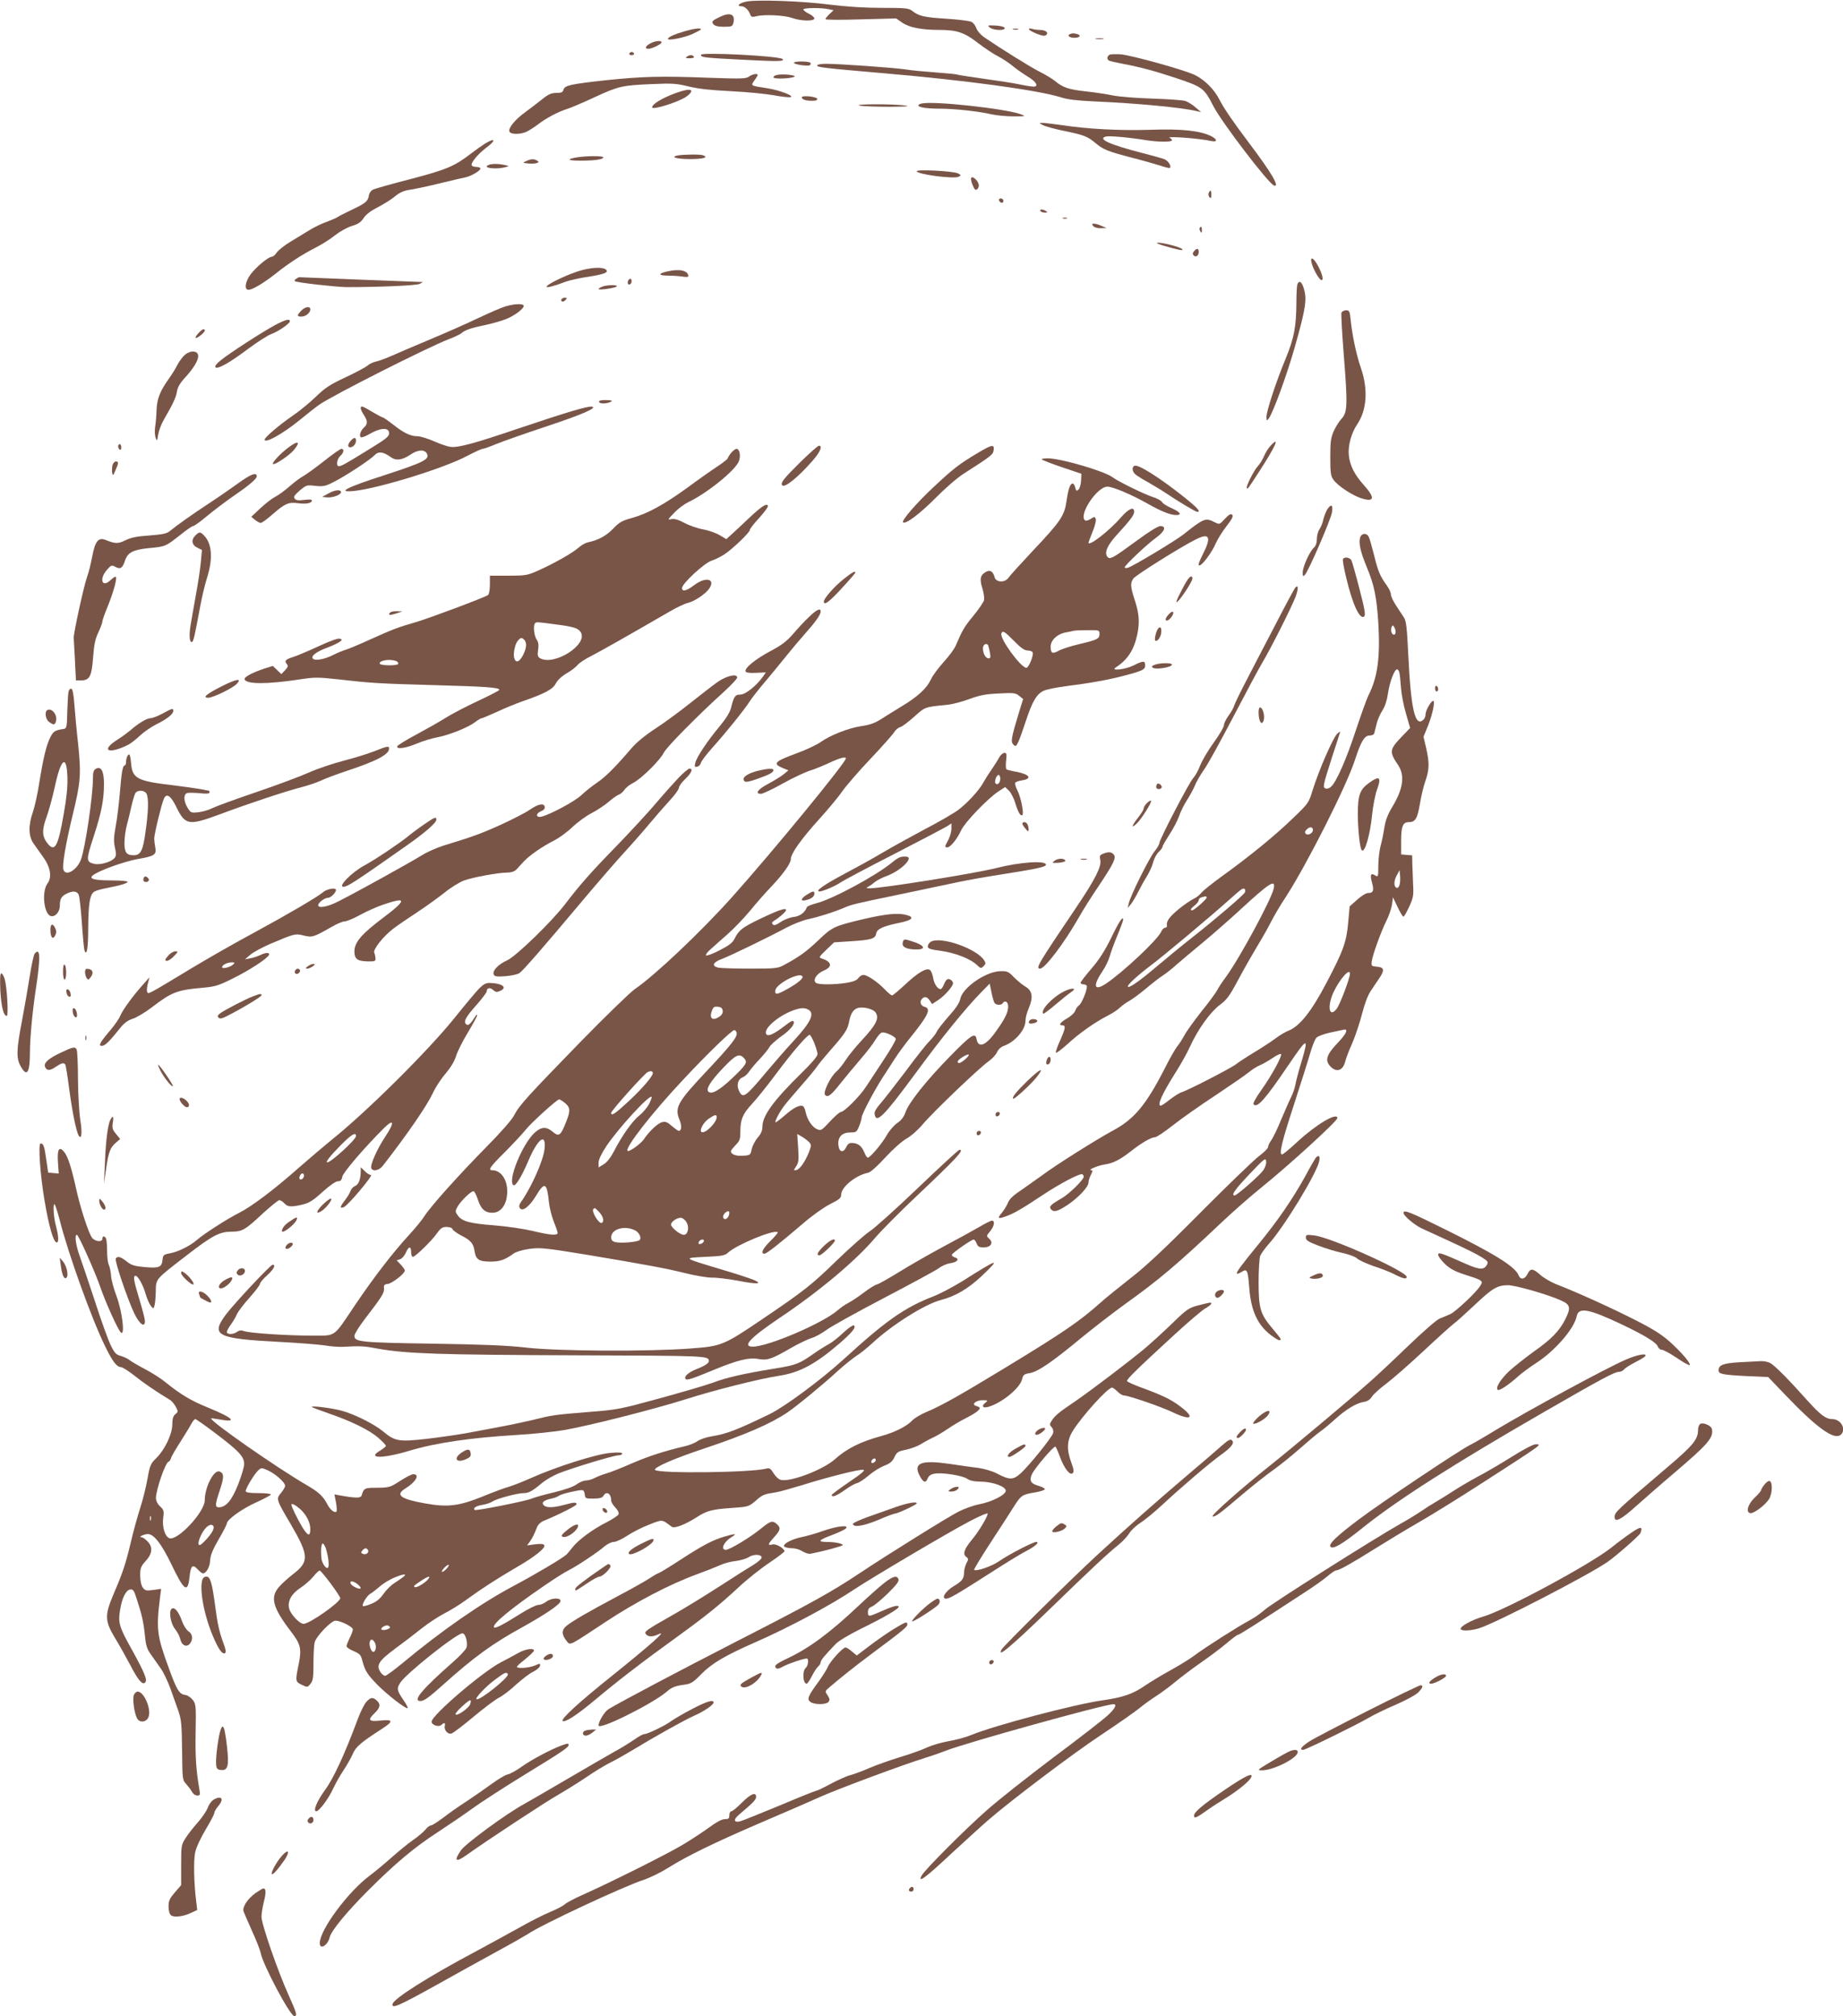<?xml version="1.0" standalone="no"?>
<!DOCTYPE svg PUBLIC "-//W3C//DTD SVG 20010904//EN"
 "http://www.w3.org/TR/2001/REC-SVG-20010904/DTD/svg10.dtd">
<svg version="1.0" xmlns="http://www.w3.org/2000/svg"
 width="1170pt" height="1280pt" viewBox="0 0 1170 1280"
 preserveAspectRatio="xMidYMid meet">
<g transform="translate(0,1280) scale(0.1,-0.1)"
fill="#795548" stroke="none">
<path d="M4733 12789 c-43 -10 -59 -29 -25 -29 20 0 45 -24 55 -53 6 -15 13
-17 39 -10 51 13 178 6 227 -11 54 -20 141 -22 141 -3 0 7 -16 21 -35 30 -19
9 -35 21 -35 27 0 11 116 12 163 1 l29 -6 -26 -24 c-14 -14 -26 -28 -26 -33 0
-4 101 -5 225 -1 l224 6 39 -27 c45 -31 122 -46 238 -46 109 0 159 -17 245
-85 41 -31 96 -68 124 -82 27 -14 70 -42 94 -62 24 -20 67 -50 95 -67 54 -32
73 -64 37 -64 -11 0 -50 6 -88 14 -37 8 -140 24 -228 36 -87 12 -163 24 -167
26 -5 3 -66 9 -136 14 -70 5 -156 13 -192 19 -71 11 -424 36 -507 36 -29 0
-54 -4 -55 -10 -4 -12 40 -17 422 -50 524 -45 984 -108 1125 -153 43 -14 105
-21 215 -26 270 -12 547 -38 645 -61 l30 -7 -35 30 c-19 17 -48 35 -65 41 -16
5 -111 12 -210 15 -99 3 -211 12 -250 20 -38 8 -117 20 -174 26 -107 12 -144
24 -195 67 -16 13 -59 39 -95 57 -58 29 -244 145 -354 220 -21 15 -43 40 -49
57 -5 16 -19 34 -30 40 -11 6 -82 15 -158 20 -142 9 -175 16 -218 49 -22 18
-40 20 -191 20 -109 0 -223 7 -327 20 -184 24 -479 34 -541 19z"/>
<path d="M4575 12695 c-54 -25 -60 -32 -46 -49 9 -11 30 -16 67 -16 49 0 54 2
60 25 13 53 -19 69 -81 40z"/>
<path d="M6284 12625 c25 -19 100 -21 94 -2 -3 7 -26 13 -59 15 -50 2 -52 1
-35 -13z"/>
<path d="M4345 12601 c-62 -18 -105 -37 -105 -48 0 -13 105 8 156 31 30 14 54
27 54 30 0 10 -44 5 -105 -13z"/>
<path d="M6433 12613 c9 -2 23 -2 30 0 6 3 -1 5 -18 5 -16 0 -22 -2 -12 -5z"/>
<path d="M6534 12612 c3 -6 27 -18 52 -28 35 -13 48 -14 57 -5 15 15 -6 31
-43 31 -14 0 -36 3 -49 7 -16 4 -22 3 -17 -5z"/>
<path d="M6792 12583 c-20 -8 -3 -23 28 -23 36 0 47 16 17 24 -25 6 -27 6 -45
-1z"/>
<path d="M6958 12553 c12 -2 32 -2 45 0 12 2 2 4 -23 4 -25 0 -35 -2 -22 -4z"/>
<path d="M4128 12524 c-31 -16 -37 -34 -12 -34 22 0 84 30 84 41 0 14 -42 10
-72 -7z"/>
<path d="M3995 12460 c-3 -5 3 -10 15 -10 12 0 18 5 15 10 -3 6 -10 10 -15 10
-5 0 -12 -4 -15 -10z"/>
<path d="M4450 12452 c0 -17 21 -19 278 -32 214 -11 255 -10 240 5 -19 20
-518 45 -518 27z"/>
<path d="M7048 12454 c-19 -6 -24 -29 -9 -38 5 -4 47 -13 93 -22 103 -19 203
-46 338 -91 166 -56 174 -62 234 -179 55 -105 349 -490 384 -502 39 -12 -16
81 -157 268 -104 138 -160 220 -190 278 -33 65 -93 125 -156 156 -66 32 -398
124 -469 131 -28 2 -59 1 -68 -1z"/>
<path d="M4360 12440 c-11 -7 -7 -10 18 -10 20 0 31 4 27 10 -8 13 -26 13 -45
0z"/>
<path d="M5040 12401 c0 -10 88 -23 101 -15 5 3 7 10 4 15 -8 11 -105 12 -105
0z"/>
<path d="M4755 12314 c-18 -14 -47 -15 -245 -8 -316 12 -426 9 -660 -15 -228
-25 -266 -33 -273 -61 -4 -16 -14 -20 -45 -20 -32 0 -51 -8 -94 -43 -29 -23
-77 -60 -106 -81 -62 -45 -107 -100 -98 -121 6 -18 61 -20 103 -4 15 6 50 28
78 49 55 42 129 81 190 100 22 7 97 39 166 71 155 72 178 77 364 85 133 6 160
4 237 -15 60 -15 144 -24 270 -30 101 -5 223 -17 271 -26 48 -9 95 -14 105
-12 29 7 -67 44 -148 57 -107 16 -105 15 -81 49 12 16 21 32 21 35 0 12 -35 5
-55 -10z"/>
<path d="M4928 12323 c-10 -2 -18 -9 -18 -14 0 -6 28 -9 68 -7 37 2 67 8 67
13 0 10 -87 17 -117 8z"/>
<path d="M4295 12211 c-89 -32 -155 -71 -155 -93 0 -19 173 36 218 69 60 45
28 57 -63 24z"/>
<path d="M5090 12182 c0 -14 26 -22 67 -22 23 0 33 4 31 13 -5 14 -98 23 -98
9z"/>
<path d="M5853 12143 c-13 -2 -23 -8 -23 -12 0 -13 55 -21 137 -21 92 0 249
-17 328 -36 33 -7 96 -13 140 -13 79 0 79 1 44 14 -96 35 -550 85 -626 68z"/>
<path d="M5460 12129 c25 -4 110 -7 190 -7 107 1 132 3 95 8 -69 11 -346 10
-285 -1z"/>
<path d="M6620 12006 c14 -8 72 -24 130 -36 131 -27 152 -35 203 -77 51 -43
76 -53 228 -93 68 -17 150 -41 183 -51 32 -11 60 -18 63 -15 11 11 -10 45 -35
55 -15 6 -79 24 -142 40 -203 52 -285 89 -230 104 23 6 154 -6 255 -23 75 -12
165 -13 165 -1 0 5 -6 12 -12 14 -38 15 178 0 265 -19 36 -7 35 11 -1 30 -70
36 -189 49 -387 42 -197 -6 -396 4 -567 30 -54 7 -108 14 -120 14 -23 -1 -23
-1 2 -14z"/>
<path d="M3080 11889 c-19 -12 -60 -41 -90 -64 -105 -81 -156 -102 -380 -161
-118 -30 -226 -61 -240 -67 -15 -7 -26 -23 -28 -37 -6 -38 -20 -50 -107 -91
-44 -21 -87 -43 -95 -49 -8 -5 -40 -19 -70 -30 -31 -11 -80 -35 -110 -54 -30
-18 -84 -51 -118 -72 -35 -21 -73 -51 -84 -66 -10 -16 -25 -28 -32 -28 -22 0
-101 -66 -135 -112 -35 -47 -42 -98 -13 -98 24 0 93 41 166 98 90 72 176 127
258 169 40 20 97 56 126 80 31 24 76 49 105 58 40 12 57 23 75 50 15 23 45 46
90 69 37 19 87 50 109 69 29 24 56 36 88 41 26 3 111 21 189 40 77 19 155 37
171 40 37 8 95 42 95 56 0 5 -11 10 -24 10 -14 0 -28 4 -31 10 -9 14 37 70 89
110 66 48 63 69 -4 29z"/>
<path d="M4302 11813 c-50 -10 -5 -23 78 -23 84 0 120 10 84 24 -17 7 -125 6
-162 -1z"/>
<path d="M3663 11801 c-71 -12 -61 -21 24 -21 89 0 143 8 143 21 0 10 -104 10
-167 0z"/>
<path d="M3340 11777 c-24 -11 -24 -11 14 -15 21 -2 45 -1 54 3 14 5 14 7 2
15 -19 12 -39 12 -70 -3z"/>
<path d="M3103 11753 c-48 -19 46 -31 107 -14 24 7 24 7 -9 14 -38 8 -80 8
-98 0z"/>
<path d="M5820 11713 c0 -20 238 -51 266 -35 16 9 16 10 -4 21 -29 15 -262 27
-262 14z"/>
<path d="M6166 11671 c-4 -6 0 -27 9 -47 12 -29 18 -34 29 -25 8 7 12 20 9 31
-7 26 -39 54 -47 41z"/>
<path d="M7673 11574 c-3 -8 -1 -20 6 -27 8 -8 11 -4 11 16 0 30 -7 35 -17 11z"/>
<path d="M6342 11528 c6 -18 28 -21 28 -4 0 9 -7 16 -16 16 -9 0 -14 -5 -12
-12z"/>
<path d="M6605 11460 c3 -5 16 -10 28 -10 18 0 19 2 7 10 -20 13 -43 13 -35 0z"/>
<path d="M6748 11413 c6 -2 18 -2 25 0 6 3 1 5 -13 5 -14 0 -19 -2 -12 -5z"/>
<path d="M6940 11365 c7 -9 28 -15 49 -14 l36 1 -30 13 c-16 8 -38 14 -49 15
-15 0 -16 -3 -6 -15z"/>
<path d="M7616 11352 c-2 -4 -1 -14 5 -22 7 -12 9 -10 9 8 0 23 -5 28 -14 14z"/>
<path d="M7387 11240 c93 -27 130 -34 118 -22 -13 14 -121 42 -155 41 -15 0 0
-8 37 -19z"/>
<path d="M7580 11205 c-9 -11 -10 -19 -2 -27 14 -14 32 -1 32 23 0 23 -13 25
-30 4z"/>
<path d="M8326 11133 c9 -39 46 -106 62 -111 17 -5 7 40 -22 92 -26 49 -50 61
-40 19z"/>
<path d="M3662 11075 c-87 -30 -192 -82 -192 -95 0 -9 43 2 126 33 23 8 77 20
120 27 115 17 148 29 133 46 -18 22 -105 17 -187 -11z"/>
<path d="M4238 11077 c-63 -14 -61 -27 5 -27 28 0 69 -3 90 -6 20 -4 37 -3 37
2 -1 36 -55 49 -132 31z"/>
<path d="M1880 11030 c-8 -5 -12 -12 -8 -15 8 -9 260 -37 328 -38 204 0 447
10 465 21 l20 11 -20 1 c-11 0 -186 7 -390 15 -203 8 -372 15 -375 15 -3 0
-12 -4 -20 -10z"/>
<path d="M3987 11016 c-6 -16 2 -28 14 -20 12 7 11 34 0 34 -5 0 -11 -6 -14
-14z"/>
<path d="M8236 10994 c-3 -9 -6 -59 -6 -112 -1 -157 -14 -227 -69 -361 -62
-150 -121 -331 -121 -368 1 -27 1 -27 15 -9 27 36 113 271 163 446 60 211 76
289 67 344 -12 68 -35 97 -49 60z"/>
<path d="M3823 10980 c-13 -5 -23 -12 -23 -15 0 -9 104 6 115 16 12 12 -63 11
-92 -1z"/>
<path d="M3565 10901 c-10 -17 12 -21 25 -6 10 12 10 15 -3 15 -9 0 -18 -4
-22 -9z"/>
<path d="M3210 10855 c-25 -7 -103 -41 -175 -75 -71 -34 -209 -95 -305 -135
-96 -40 -205 -87 -241 -103 -36 -16 -81 -33 -100 -37 -19 -4 -43 -15 -54 -25
-11 -10 -74 -44 -140 -75 -101 -47 -131 -67 -190 -124 -38 -37 -104 -91 -145
-119 -86 -59 -180 -139 -180 -153 0 -28 119 39 225 126 40 33 94 76 121 95 80
57 689 365 824 417 36 13 72 31 80 38 21 19 61 33 148 51 41 8 100 25 129 36
58 21 127 74 117 89 -7 12 -60 10 -114 -6z"/>
<path d="M1912 10827 c-28 -30 -28 -37 2 -37 27 0 56 24 56 46 0 22 -34 17
-58 -9z"/>
<path d="M8516 10815 c-3 -8 4 -131 15 -272 25 -312 23 -362 -14 -401 -14 -15
-36 -49 -49 -77 -19 -43 -23 -67 -23 -167 0 -102 3 -121 21 -145 27 -38 119
-98 174 -116 85 -27 92 0 20 81 -61 68 -89 123 -97 189 -7 60 15 143 53 199
61 90 70 219 25 353 -31 89 -57 213 -67 314 -5 51 -8 57 -29 57 -12 0 -25 -7
-29 -15z"/>
<path d="M1748 10737 c-77 -41 -288 -177 -346 -224 -29 -23 -40 -39 -34 -45
14 -14 90 29 214 122 57 42 120 82 140 89 41 14 118 66 118 81 0 18 -27 11
-92 -23z"/>
<path d="M1260 10685 c-13 -14 -21 -27 -18 -30 7 -7 58 34 58 46 0 16 -16 10
-40 -16z"/>
<path d="M1177 10550 c-15 -12 -37 -41 -49 -63 -11 -23 -35 -62 -53 -87 -58
-81 -78 -130 -81 -200 -1 -36 -5 -85 -9 -110 -4 -25 -2 -56 3 -70 8 -22 10
-21 16 20 4 25 20 68 36 95 60 104 77 141 83 178 4 26 19 53 45 82 92 99 116
167 61 173 -14 2 -37 -6 -52 -18z"/>
<path d="M3803 10248 c4 -14 52 -12 77 2 10 7 0 9 -33 10 -35 0 -47 -4 -44
-12z"/>
<path d="M2290 10208 c0 -7 9 -26 20 -43 25 -38 25 -57 1 -79 -22 -20 -33 -54
-20 -62 5 -3 29 5 52 19 72 42 127 45 127 7 0 -22 -14 -34 -150 -117 -130 -80
-154 -93 -169 -93 -19 0 -12 46 9 65 23 20 27 45 7 45 -7 0 -57 -35 -112 -79
-55 -43 -113 -85 -130 -94 -16 -8 -56 -38 -88 -66 -31 -27 -72 -57 -91 -66
-18 -9 -60 -41 -92 -71 l-59 -55 24 -20 c13 -10 29 -19 36 -19 8 0 42 25 77
56 77 67 99 77 160 69 51 -7 88 0 88 17 0 7 -17 8 -49 4 -36 -5 -51 -3 -60 8
-9 11 -3 21 31 51 42 35 45 37 100 30 50 -5 64 -2 115 24 74 37 234 142 261
171 24 26 56 22 102 -12 35 -25 73 -20 128 17 45 30 87 33 102 5 19 -36 -19
-55 -263 -135 -252 -81 -314 -114 -197 -102 157 17 575 146 717 223 46 24 89
44 97 44 7 0 46 14 87 31 41 17 181 66 313 110 232 77 331 120 294 127 -25 5
-162 -36 -453 -134 -295 -100 -397 -128 -446 -121 -19 2 -67 19 -106 36 -39
17 -85 31 -102 31 -44 0 -87 20 -155 74 -32 25 -62 46 -67 46 -4 0 -34 16 -66
35 -63 38 -73 41 -73 23z"/>
<path d="M2227 10002 c-20 -22 -22 -42 -4 -42 19 0 37 21 37 42 0 23 -12 23
-33 0z"/>
<path d="M8068 9972 c-15 -15 -34 -45 -43 -67 -9 -22 -27 -51 -40 -65 -25 -26
-77 -131 -70 -139 7 -6 4 -10 78 104 103 158 136 232 75 167z"/>
<path d="M1834 9961 c-52 -38 -109 -99 -101 -107 9 -9 102 53 132 88 45 54 29
64 -31 19z"/>
<path d="M750 9966 c0 -8 5 -18 10 -21 6 -3 10 3 10 14 0 12 -4 21 -10 21 -5
0 -10 -6 -10 -14z"/>
<path d="M5083 9868 c-108 -107 -128 -132 -118 -148 13 -22 98 46 193 154 49
56 66 96 41 96 -7 0 -59 -46 -116 -102z"/>
<path d="M6202 9921 c-114 -68 -151 -97 -277 -215 -108 -101 -203 -211 -192
-222 15 -15 103 51 202 150 65 66 141 132 185 160 175 112 185 120 188 149 5
38 -11 35 -106 -22z"/>
<path d="M4641 9924 c-12 -15 -21 -30 -21 -34 0 -4 -28 -26 -62 -49 -35 -23
-121 -83 -191 -135 -153 -111 -256 -167 -356 -195 -63 -17 -80 -27 -120 -69
-44 -45 -92 -71 -161 -86 -14 -3 -40 -18 -57 -33 -37 -33 -149 -97 -253 -144
-72 -32 -80 -34 -193 -34 l-117 0 0 -56 c0 -33 -5 -61 -12 -67 -18 -14 -367
-145 -458 -172 -112 -32 -153 -48 -292 -111 -70 -32 -140 -61 -155 -65 -15 -4
-49 -18 -75 -31 -57 -30 -122 -41 -133 -23 -11 17 27 44 95 69 30 11 64 27 75
35 18 13 19 15 3 21 -11 4 -62 -14 -135 -48 -65 -30 -136 -60 -158 -67 -52
-16 -61 -25 -45 -45 11 -13 9 -19 -10 -40 l-24 -25 -27 26 -27 26 -54 -17
c-76 -25 -130 -54 -125 -68 10 -32 142 -32 347 -1 96 15 117 15 245 1 210 -24
252 -27 615 -37 328 -9 410 -15 410 -30 0 -4 -62 -36 -137 -71 -75 -35 -167
-83 -203 -106 -36 -23 -119 -70 -184 -105 -66 -35 -121 -69 -124 -76 -7 -21
53 -13 124 17 38 16 97 34 131 40 74 14 194 62 239 96 18 14 37 25 42 25 5 0
49 19 98 41 49 23 118 51 154 64 148 51 199 78 218 115 11 21 36 45 69 65 29
16 59 40 68 51 8 12 49 40 92 61 69 36 219 121 492 279 46 27 99 52 118 56 42
10 114 58 136 92 41 62 -24 76 -96 21 -50 -38 -77 -44 -77 -18 0 28 142 159
187 173 21 7 56 24 78 38 51 32 165 141 165 157 0 7 27 42 61 78 33 37 58 71
54 77 -10 16 -42 -6 -125 -84 -41 -39 -89 -84 -107 -100 l-32 -29 -44 26 c-24
14 -71 30 -103 36 -32 5 -85 23 -117 40 -42 22 -66 29 -85 25 -25 -6 -24 -3
18 40 24 26 65 56 90 68 118 56 296 200 320 258 14 34 6 80 -14 80 -8 0 -24
-12 -35 -26z m-1109 -1089 c111 -14 141 -24 156 -51 43 -78 -168 -212 -258
-164 -16 9 -19 18 -14 54 5 32 2 50 -10 67 -16 23 -22 90 -9 102 8 9 10 9 135
-8z m-204 -97 c18 -18 15 -54 -8 -98 -22 -43 -45 -52 -55 -20 -9 27 4 92 23
113 18 20 24 21 40 5z m-808 -138 c8 -5 11 -13 6 -17 -10 -10 -103 -9 -113 1
-12 12 19 26 57 26 19 0 42 -4 50 -10z"/>
<path d="M6614 9883 c4 -5 62 -27 129 -50 l122 -41 -2 -43 c-1 -23 -8 -49 -16
-57 -12 -12 -15 -10 -21 12 -3 14 -11 26 -16 26 -16 0 -28 -33 -39 -109 -13
-94 -36 -130 -217 -321 -75 -80 -143 -155 -151 -167 -22 -34 -80 -32 -89 2 -9
36 -28 49 -53 35 -37 -19 -44 -45 -25 -104 9 -29 14 -64 11 -77 -4 -13 -34
-58 -68 -99 -57 -69 -70 -91 -112 -190 -8 -19 -42 -66 -77 -104 -34 -38 -71
-88 -81 -111 -24 -53 -82 -108 -184 -169 -44 -27 -104 -64 -132 -82 -39 -25
-72 -37 -124 -44 -81 -12 -199 -58 -260 -102 -23 -16 -89 -48 -147 -69 -146
-54 -159 -67 -94 -95 l37 -15 -30 -25 c-16 -13 -60 -40 -97 -60 -67 -35 -88
-64 -47 -64 12 0 75 30 139 66 65 36 144 73 177 83 32 10 87 33 123 50 60 28
100 39 100 26 0 -26 -463 -590 -722 -880 -198 -221 -488 -496 -618 -585 -30
-21 -186 -172 -346 -336 -337 -347 -388 -402 -420 -465 -14 -28 -85 -109 -179
-204 -177 -180 -351 -374 -391 -437 -15 -24 -60 -79 -101 -123 -101 -110 -226
-273 -341 -444 -139 -207 -116 -191 -274 -191 -158 0 -397 16 -430 29 -17 6
-29 5 -43 -5 -24 -18 -65 -18 -65 -1 0 7 12 29 26 48 14 19 31 48 38 65 7 16
43 64 80 105 36 40 66 80 66 87 0 7 20 32 45 54 42 38 58 68 36 68 -14 0 -243
-245 -296 -315 -100 -134 -62 -154 340 -175 116 -6 244 -16 285 -22 41 -7 95
-11 120 -9 109 6 130 5 220 -12 180 -32 392 -39 1244 -42 856 -3 855 -3 856
-37 0 -13 -25 -30 -79 -51 -53 -21 -82 -49 -68 -63 9 -9 42 2 182 60 149 61
219 78 277 68 58 -11 86 -2 205 67 50 29 111 58 136 66 24 7 67 31 95 52 28
21 192 112 364 202 172 90 329 175 348 189 19 15 52 29 74 32 44 6 60 28 27
37 -12 3 -20 11 -18 17 4 12 124 96 138 96 5 0 14 -11 19 -25 8 -20 16 -25 44
-25 46 0 65 29 36 55 -19 17 -19 18 5 47 27 32 33 68 12 68 -7 0 -43 -18 -80
-40 -38 -22 -141 -79 -230 -126 -89 -48 -215 -120 -279 -160 -65 -40 -128 -76
-141 -79 -12 -3 -50 -26 -82 -51 -33 -25 -77 -54 -97 -65 -21 -10 -52 -32 -70
-48 -94 -82 -441 -231 -539 -231 -70 0 -17 56 171 183 247 165 482 362 604
506 41 48 159 167 263 265 263 249 306 296 274 296 -6 0 -124 -109 -263 -242
-139 -133 -277 -257 -307 -276 -29 -19 -121 -100 -205 -181 -164 -160 -213
-198 -476 -376 -248 -168 -259 -172 -460 -187 -267 -20 -842 -17 -1040 6 -122
14 -279 20 -600 25 -453 7 -490 11 -490 50 0 11 28 56 62 101 112 146 128 171
126 199 -3 21 2 27 23 29 28 3 109 66 109 85 0 6 -12 23 -26 38 l-26 27 22 7
c12 4 28 22 36 41 18 42 34 44 34 4 0 -16 5 -30 11 -30 15 0 122 104 154 151
23 32 34 39 60 39 20 0 35 -6 38 -15 4 -8 28 -25 54 -39 61 -30 79 -51 86
-101 8 -52 28 -65 101 -65 60 0 91 11 148 52 12 9 53 22 89 27 73 12 103 9
389 -38 364 -61 487 -84 605 -113 66 -17 145 -30 175 -30 30 1 103 -8 162 -19
122 -24 164 -22 105 4 -21 9 -115 40 -210 68 -246 74 -244 72 -100 79 106 5
125 8 145 27 56 51 295 150 315 129 3 -3 -18 -27 -46 -55 -49 -48 -65 -81 -38
-81 14 0 90 60 245 192 56 49 134 104 172 123 58 29 70 39 70 60 0 48 93 124
171 139 16 4 57 40 109 97 49 53 105 103 135 120 30 17 74 56 104 92 62 74
354 354 416 398 24 17 49 44 55 60 7 16 24 32 41 38 72 25 139 102 139 160 0
18 9 54 21 80 29 69 23 110 -20 136 -19 11 -52 38 -74 60 -34 36 -43 40 -85
39 -93 -1 -242 -105 -256 -176 -4 -24 -28 -60 -72 -109 -36 -41 -71 -85 -77
-99 -6 -14 -28 -41 -47 -61 -20 -19 -89 -107 -154 -195 -66 -87 -137 -178
-158 -202 -25 -28 -38 -51 -36 -64 10 -66 56 -19 262 260 168 229 315 410 419
516 l50 51 11 -55 c6 -30 15 -61 19 -67 10 -15 43 -17 52 -3 14 22 35 10 35
-20 0 -37 -18 -75 -77 -158 -65 -92 -113 -110 -124 -48 -8 43 -35 25 -169
-112 -150 -153 -263 -295 -283 -357 -9 -26 -26 -49 -51 -65 -20 -14 -50 -48
-65 -75 -31 -55 -107 -145 -122 -145 -5 0 -15 15 -22 33 -17 41 -38 57 -73 60
-22 2 -31 -4 -42 -26 -19 -40 -46 -32 -50 15 -4 50 24 78 77 78 36 0 40 3 55
40 9 22 16 47 16 55 0 20 82 175 134 255 24 36 59 91 79 122 20 31 66 94 103
139 106 132 126 175 85 186 -25 6 -35 31 -20 49 17 20 34 17 51 -8 l15 -23 41
27 c40 27 92 86 92 105 0 16 -24 33 -37 25 -7 -4 -16 -20 -22 -35 -6 -15 -15
-27 -20 -27 -19 0 -41 33 -47 71 -4 21 -12 44 -20 50 -21 17 -76 -15 -158 -92
-41 -38 -78 -69 -83 -69 -5 0 -25 16 -44 36 -45 48 -113 94 -137 94 -11 0 -26
-9 -33 -20 -10 -14 -32 -23 -74 -30 -75 -12 -175 -13 -194 -1 -25 16 3 60 49
79 57 24 51 56 -15 77 -18 6 -15 11 30 54 l50 48 108 7 c126 8 154 16 159 48
4 29 42 47 143 68 91 18 106 38 40 53 -53 11 -129 3 -261 -28 -187 -44 -201
-50 -289 -135 -76 -72 -121 -105 -218 -157 -38 -21 -54 -23 -213 -23 -94 0
-186 3 -203 6 -46 10 -36 35 23 56 53 20 290 135 406 197 41 22 104 47 140 55
62 13 161 44 225 71 53 23 66 26 350 85 154 32 325 68 380 80 55 12 186 35
290 51 209 33 265 45 265 59 0 28 -164 17 -314 -21 -132 -34 -733 -130 -806
-129 -24 1 -24 1 -5 12 11 6 29 19 40 29 11 9 45 27 76 38 90 34 174 119 122
122 -35 2 -48 -3 -90 -37 -102 -84 -378 -233 -481 -259 -31 -8 -58 -19 -60
-25 -11 -33 -45 -58 -84 -62 -24 -3 -61 -17 -82 -32 -29 -19 -42 -24 -50 -15
-8 8 -6 14 8 23 35 21 76 58 76 68 0 16 -46 1 -165 -56 -114 -55 -135 -71
-163 -128 -13 -25 -36 -42 -95 -72 -42 -22 -81 -36 -85 -32 -4 4 9 22 29 39
19 18 68 60 107 95 40 35 105 103 144 150 39 48 97 114 129 147 80 84 129 153
129 179 0 36 67 130 183 258 58 64 123 143 145 175 22 32 101 124 176 203 76
80 144 157 153 172 9 15 27 29 39 32 12 3 51 33 87 65 70 63 66 62 209 76 31
3 94 19 140 36 67 25 104 32 188 36 95 5 107 4 130 -15 l25 -20 -24 -78 c-51
-167 -56 -194 -38 -211 14 -14 17 -13 30 13 8 16 29 74 47 129 42 129 70 178
115 199 19 9 88 23 153 31 145 18 264 40 362 66 114 30 130 38 130 65 0 30
-13 30 -74 -1 -52 -26 -152 -37 -112 -12 73 47 114 109 135 205 17 80 13 134
-14 218 -29 88 -31 112 -10 141 15 21 298 199 394 247 90 46 104 18 46 -95
-25 -50 -31 -69 -21 -69 18 0 80 83 105 142 11 25 41 73 67 107 36 46 45 64
36 73 -8 8 -20 2 -46 -26 -34 -37 -34 -37 -64 -22 -59 30 -68 27 -199 -77 -52
-41 -317 -200 -351 -211 -12 -4 -22 -3 -22 2 0 13 145 150 203 191 52 38 63
71 23 71 -14 0 -73 -36 -147 -91 -154 -113 -173 -124 -189 -104 -21 25 0 74
59 138 87 95 111 127 111 148 0 35 -35 20 -84 -36 -72 -84 -206 -188 -206
-160 0 2 12 34 26 69 15 36 24 72 20 81 -6 16 -8 16 -31 1 -14 -9 -30 -14 -35
-11 -48 30 73 215 140 215 35 0 151 -49 254 -107 86 -49 146 -73 182 -73 40 0
27 19 -29 44 -30 13 -56 30 -60 38 -3 8 -29 23 -58 32 -59 20 -219 98 -258
127 -54 39 -328 119 -409 119 -25 0 -42 -3 -38 -7z m366 -1108 c0 -31 -13 -37
-130 -65 -52 -12 -110 -31 -128 -41 -41 -23 -52 -18 -52 26 0 41 43 81 98 90
20 4 42 8 47 10 6 2 45 4 88 4 75 1 77 0 77 -24z m-542 -45 c42 -43 66 -60 85
-60 14 0 29 -5 32 -11 10 -15 -24 -99 -39 -99 -35 0 -170 185 -159 218 8 21
20 14 81 -48z m-165 -27 c2 -5 7 -25 11 -45 6 -30 4 -38 -8 -38 -19 0 -36 31
-36 64 0 24 23 37 33 19z m-1179 -2102 c8 -12 -30 -44 -95 -80 -66 -37 -81
-39 -77 -9 6 42 154 119 172 89z m-506 -218 c2 -13 -5 -27 -20 -37 -44 -31
-68 -12 -48 38 8 22 15 27 38 24 19 -2 28 -9 30 -25z m969 -9 c27 -38 8 -78
-89 -182 -39 -42 -83 -97 -99 -122 -16 -25 -42 -59 -60 -74 -39 -35 -86 -133
-71 -148 18 -18 37 -3 98 74 32 40 89 109 127 153 38 44 80 98 93 121 14 23
32 45 41 48 18 7 85 -23 90 -40 2 -6 -32 -65 -75 -130 -43 -66 -95 -144 -115
-175 -40 -61 -138 -159 -159 -159 -7 0 -38 -27 -69 -60 -53 -58 -57 -60 -83
-49 -31 14 -61 60 -71 106 -3 18 -11 35 -16 39 -20 12 -59 -7 -115 -56 -32
-28 -59 -48 -61 -46 -6 6 25 65 56 106 14 19 64 77 110 130 46 52 90 106 99
120 9 14 46 59 82 100 95 108 111 132 121 186 10 53 30 81 63 86 34 6 89 -10
103 -28z m-426 16 c43 -24 18 -78 -92 -198 -45 -48 -124 -139 -177 -202 -130
-156 -146 -167 -170 -117 -18 37 -8 75 23 87 13 5 32 22 41 37 10 15 40 51 67
79 27 29 54 62 61 75 6 13 40 43 74 68 60 41 93 83 78 98 -3 4 -19 -3 -34 -15
-93 -73 -134 -90 -140 -61 -7 36 86 113 176 145 46 16 68 17 93 4z m-455 -145
c10 -24 -32 -77 -180 -235 -198 -210 -215 -241 -181 -323 14 -35 12 -67 -6
-67 -4 0 -24 14 -44 31 -28 25 -41 30 -62 24 -27 -6 -82 -58 -116 -109 -21
-30 -94 -82 -103 -73 -19 18 159 246 354 453 151 162 308 314 324 314 5 0 11
-7 14 -15z m493 -66 c11 -29 21 -61 21 -72 0 -13 -39 -59 -103 -121 -177 -174
-247 -270 -247 -340 0 -25 -9 -45 -30 -69 -16 -19 -33 -52 -38 -73 -8 -38 -9
-39 -56 -42 -44 -3 -76 9 -76 29 0 5 14 22 30 39 26 26 30 38 30 83 0 79 14
113 72 176 30 32 101 120 158 197 99 133 195 244 210 244 4 0 17 -23 29 -51z
m958 -105 c-30 -25 -47 -31 -47 -14 0 13 62 51 70 44 3 -3 -8 -17 -23 -30z
m-1403 7 c24 -26 14 -41 -76 -127 -80 -76 -131 -105 -151 -85 -17 17 13 66 97
154 77 81 100 91 130 58z m-580 -90 c9 -14 -60 -96 -149 -179 -88 -82 -115
-101 -115 -78 0 15 212 251 233 260 19 7 25 7 31 -3z m-23 -200 c-12 -22 -39
-55 -61 -72 -45 -36 -112 -130 -162 -228 -21 -40 -45 -71 -65 -83 l-33 -20 0
30 c0 20 18 57 50 106 78 115 272 327 287 312 2 -2 -5 -22 -16 -45z m-538 9
c38 -30 40 -51 11 -123 -35 -88 -45 -96 -85 -63 -40 34 -71 33 -113 -4 -79
-70 -177 -310 -136 -335 13 -8 52 55 95 157 60 140 113 179 102 74 -7 -74 -86
-250 -152 -341 -9 -14 -11 -25 -5 -35 16 -25 60 8 101 75 57 95 71 88 84 -39
3 -32 17 -87 30 -121 14 -34 25 -67 25 -73 0 -18 -49 -14 -160 13 -56 13 -164
29 -241 35 -156 12 -205 25 -232 62 -17 23 -18 28 -4 54 21 39 93 108 105 100
6 -3 18 -29 27 -56 19 -57 45 -80 90 -80 57 0 95 54 95 137 0 76 -41 133 -95
133 -29 0 -14 22 83 118 53 54 112 117 130 140 34 43 198 192 212 192 4 0 19
-9 33 -20z m967 -92 c0 -37 -79 -113 -98 -94 -12 13 15 61 47 83 38 26 51 29
51 11z m587 -160 c14 -16 14 -22 -1 -62 -24 -61 -58 -110 -81 -115 -18 -3 -18
-2 0 25 15 23 17 41 12 116 l-6 88 30 -17 c17 -10 37 -26 46 -35z m-1332 -445
c25 -28 32 -57 16 -67 -17 -11 -69 73 -54 88 9 9 10 8 38 -21z m825 -2 c0 -21
-13 -41 -26 -41 -17 0 -18 22 -2 38 14 14 28 16 28 3z m-271 -62 c18 -33 8
-79 -18 -79 -24 0 -81 47 -81 65 0 19 41 46 65 43 10 -2 26 -15 34 -29z m-327
-51 c26 -13 42 -48 29 -61 -13 -13 -120 -22 -156 -13 -18 5 -25 13 -25 30 0
53 86 78 152 44z m436 -70 c-3 -7 -12 -14 -21 -16 -12 -2 -15 1 -11 12 7 19
38 22 32 4z"/>
<path d="M714 9846 c-3 -13 -4 -35 -2 -47 4 -22 6 -20 21 15 21 47 21 56 2 56
-8 0 -17 -11 -21 -24z"/>
<path d="M7203 9843 c-19 -7 -16 -37 5 -55 9 -8 44 -30 77 -48 33 -19 85 -50
115 -70 83 -56 191 -120 201 -120 24 0 1 26 -83 93 -153 122 -290 209 -315
200z"/>
<path d="M1514 9733 c-44 -32 -128 -90 -189 -130 -102 -67 -194 -132 -250
-177 -17 -14 -49 -20 -128 -26 -77 -5 -116 -13 -150 -30 -46 -23 -65 -23 -125
1 -47 20 -68 -6 -87 -106 -8 -44 -22 -99 -30 -121 -21 -55 -88 -362 -87 -394
1 -14 4 -80 8 -147 l6 -123 33 0 c54 0 67 26 76 145 6 81 13 117 33 159 14 30
26 62 26 70 0 9 16 53 35 99 35 87 60 176 50 185 -3 3 -18 -7 -34 -22 -54 -51
-73 9 -22 66 27 31 30 32 55 18 31 -16 44 -7 60 42 18 51 51 68 153 78 104 10
104 10 198 84 38 31 75 56 81 56 7 0 47 29 90 65 44 36 113 89 154 117 108 74
160 117 160 134 0 28 -39 13 -116 -43z"/>
<path d="M2085 9667 l-40 -22 32 -3 c35 -3 87 16 88 33 0 19 -40 15 -80 -8z"/>
<path d="M8426 9566 c-8 -14 -20 -43 -25 -64 -4 -22 -16 -50 -25 -63 -9 -13
-16 -40 -16 -61 0 -24 -7 -44 -19 -55 -28 -26 -71 -122 -71 -158 0 -25 2 -27
14 -15 23 24 165 352 172 398 7 48 -5 55 -30 18z"/>
<path d="M1239 9399 c-27 -27 -21 -61 15 -77 l28 -14 -7 -77 c-4 -42 -18 -137
-32 -211 -13 -74 -29 -162 -34 -195 -10 -61 -5 -110 11 -100 9 6 17 42 50 220
11 61 31 146 45 189 37 117 31 212 -17 263 -26 28 -32 29 -59 2z"/>
<path d="M8634 9385 c-9 -36 3 -89 42 -184 48 -115 63 -188 74 -355 13 -217
-4 -345 -62 -460 -11 -21 -46 -119 -79 -218 -60 -184 -125 -333 -159 -363 -11
-10 -26 -15 -35 -11 -19 7 -17 16 42 201 25 77 48 147 50 155 3 8 -6 3 -20
-11 -28 -31 -114 -229 -153 -353 -26 -85 -27 -86 -128 -183 -109 -106 -277
-243 -448 -366 -58 -42 -117 -89 -130 -104 -12 -16 -36 -34 -53 -41 -16 -8
-58 -36 -92 -64 -59 -49 -80 -77 -75 -105 2 -7 -3 -13 -11 -13 -8 0 -19 -11
-25 -25 -24 -53 -245 -260 -352 -331 -76 -50 -84 -13 -19 83 17 25 37 66 44
92 7 25 29 85 49 133 20 48 36 92 36 98 0 28 -26 -11 -77 -117 -40 -81 -76
-137 -125 -194 -37 -43 -68 -83 -68 -89 0 -5 9 -10 20 -10 11 0 20 -6 20 -13
0 -29 -33 -108 -50 -120 -9 -6 -20 -22 -24 -34 -4 -13 -27 -35 -52 -49 -45
-26 -56 -44 -29 -44 22 0 19 -20 -15 -96 -17 -37 -29 -72 -27 -77 2 -6 35 19
75 55 76 70 175 139 257 181 28 14 61 36 75 50 14 13 40 32 57 41 18 9 65 44
105 77 40 34 89 72 108 84 19 12 58 42 85 67 28 24 104 89 170 143 66 55 176
151 245 215 181 167 219 190 206 129 -14 -69 -221 -451 -305 -564 -21 -28 -45
-64 -54 -82 -9 -17 -55 -80 -103 -139 -47 -60 -95 -127 -106 -149 -12 -22 -31
-52 -43 -67 -13 -15 -49 -78 -80 -140 -120 -235 -195 -325 -335 -399 -96 -52
-356 -215 -444 -281 -32 -23 -84 -60 -114 -81 -76 -51 -93 -67 -107 -102 -8
-16 -23 -41 -34 -54 -31 -36 -26 -42 21 -25 53 18 104 48 238 137 112 74 237
140 252 131 4 -3 8 -10 8 -15 0 -19 -94 -111 -140 -137 -68 -39 -82 -52 -69
-69 19 -22 43 -15 108 28 68 46 131 113 131 141 0 11 7 32 15 48 12 23 13 30
3 30 -27 1 39 29 82 36 57 8 100 30 175 89 65 51 125 85 149 85 9 0 59 34 113
76 54 43 177 129 273 192 96 64 190 129 209 145 19 16 51 36 70 44 20 8 55 29
79 45 23 16 47 28 53 26 14 -5 -56 -134 -125 -231 -36 -50 -53 -84 -48 -89 24
-24 72 29 221 249 123 181 131 183 82 17 -17 -54 -33 -117 -37 -139 -4 -22
-16 -58 -27 -80 -11 -21 -39 -86 -63 -142 -23 -57 -52 -116 -63 -132 -12 -16
-21 -36 -21 -44 0 -8 -26 -34 -57 -57 -32 -24 -200 -186 -373 -360 -231 -233
-350 -344 -445 -417 -71 -56 -157 -125 -190 -155 -133 -118 -227 -183 -600
-410 -295 -179 -406 -242 -504 -283 -36 -15 -76 -39 -91 -55 -33 -35 -107 -73
-190 -96 -136 -37 -223 -80 -301 -150 -76 -67 -282 -145 -342 -130 -14 3 -34
22 -46 42 -18 29 -26 35 -44 30 -93 -26 -684 -33 -708 -9 -14 14 118 72 311
136 263 88 422 157 530 230 60 41 227 178 320 264 42 38 94 79 115 93 22 13
69 51 105 84 124 115 332 246 433 272 92 24 171 70 259 152 125 119 109 114
-122 -32 -58 -36 -141 -80 -185 -97 -183 -71 -301 -154 -570 -400 -144 -131
-372 -300 -470 -348 -209 -101 -271 -125 -369 -141 -33 -5 -73 -19 -88 -30
-15 -11 -49 -25 -75 -31 -139 -33 -231 -63 -339 -109 -65 -29 -139 -58 -164
-65 -25 -7 -58 -20 -75 -29 -16 -9 -42 -16 -56 -16 -14 0 -40 -11 -58 -24 -21
-16 -74 -34 -143 -51 -60 -14 -124 -32 -143 -40 -42 -17 -354 -79 -362 -72
-11 12 9 26 49 32 24 4 53 14 65 22 27 18 157 53 198 53 32 0 55 13 118 66 22
18 67 44 100 58 87 35 354 116 383 116 13 0 24 5 24 11 0 7 -24 9 -77 4 -90
-8 -343 -88 -501 -159 -54 -24 -118 -49 -142 -56 -24 -6 -99 -34 -167 -62
-149 -60 -220 -69 -361 -44 -159 28 -195 54 -129 95 68 42 95 91 50 91 -9 0
-46 -19 -82 -42 -63 -41 -69 -43 -145 -44 -82 0 -86 -2 -100 -48 -6 -19 -34
-19 -142 0 l-31 6 10 -51 c5 -29 7 -55 3 -58 -11 -12 -40 11 -58 46 -25 50
-56 79 -133 123 -187 109 -605 400 -605 422 0 2 23 -1 51 -6 121 -22 93 8 -73
76 -106 43 -174 84 -266 159 -29 24 -90 63 -135 86 -45 24 -89 50 -98 58 -9 7
-33 18 -52 24 -31 8 -40 18 -66 72 -16 34 -61 159 -99 277 -39 118 -82 247
-96 285 -25 69 -34 135 -18 135 11 0 121 -248 151 -338 31 -90 109 -264 128
-282 28 -27 10 130 -27 230 -18 47 -34 106 -35 132 -2 26 -9 56 -14 67 -6 11
-11 49 -11 85 0 35 -3 71 -6 80 -8 20 -24 21 -24 1 0 -22 -43 -19 -64 4 -21
23 -75 189 -101 306 -29 133 -53 210 -76 239 -33 42 -47 21 -41 -65 l5 -70
-34 3 -33 3 -12 81 c-12 86 -18 104 -36 104 -17 0 -3 -203 26 -370 27 -157 54
-251 74 -258 16 -5 16 34 -3 105 -17 63 -20 158 -6 133 5 -9 19 -54 31 -100
53 -209 200 -619 286 -795 48 -99 75 -135 102 -135 9 0 47 -24 84 -53 57 -46
137 -101 225 -154 13 -7 30 -28 39 -45 16 -30 15 -33 -3 -47 -14 -12 -19 -29
-19 -66 -1 -62 -48 -160 -103 -214 -35 -34 -40 -46 -55 -132 -9 -52 -30 -134
-46 -184 -16 -49 -43 -146 -59 -215 -34 -143 -52 -196 -110 -331 -57 -135 -56
-170 8 -277 27 -44 70 -121 96 -170 51 -99 79 -132 96 -115 16 16 0 56 -82
206 -82 146 -90 173 -77 253 12 77 37 128 64 132 19 3 25 -6 42 -60 33 -100
43 -146 52 -231 6 -65 13 -87 39 -123 17 -24 45 -64 62 -88 17 -24 44 -81 61
-127 16 -46 39 -111 51 -144 18 -52 21 -85 23 -248 2 -186 2 -189 27 -215 13
-15 30 -37 36 -49 7 -13 21 -23 33 -23 18 0 20 4 14 37 -21 124 -27 207 -24
365 3 166 2 178 -18 205 -12 15 -32 29 -46 31 -40 5 -55 29 -107 173 -75 205
-80 243 -55 448 l7 53 -51 -7 c-45 -6 -51 -4 -66 16 -10 15 -16 44 -16 76 0
46 4 58 35 92 43 47 47 90 10 126 -13 14 -30 25 -37 25 -24 0 16 20 41 20 38
0 87 -63 150 -194 80 -167 103 -183 114 -80 8 74 19 85 51 51 14 -15 29 -27
34 -27 21 0 45 42 46 83 2 31 15 66 54 133 29 49 52 95 52 101 0 24 94 92 184
133 53 24 96 47 96 51 0 5 -36 9 -80 9 -57 0 -80 4 -80 13 0 18 55 109 79 131
20 18 22 18 60 1 48 -21 111 -77 111 -98 0 -9 -12 -29 -26 -46 -32 -38 -31
-41 61 -197 117 -201 119 -239 15 -319 -31 -24 -71 -60 -88 -80 -59 -66 -41
-132 76 -285 61 -79 68 -110 48 -207 -22 -108 -21 -111 20 -130 35 -17 36 -17
55 6 16 19 19 40 19 126 0 56 3 117 7 135 7 38 105 140 133 140 33 0 110 -39
110 -55 0 -9 -9 -33 -20 -55 -11 -22 -20 -45 -20 -52 0 -7 20 -21 45 -31 39
-17 46 -24 55 -60 17 -64 30 -86 95 -153 63 -64 184 -158 193 -149 3 2 -8 24
-24 47 -45 66 -47 76 -23 114 35 57 358 314 395 314 19 0 36 -62 25 -92 -5
-13 -44 -55 -88 -93 -193 -170 -256 -245 -205 -245 24 0 52 20 147 105 195
175 314 261 500 363 144 80 239 144 243 165 5 25 -58 23 -91 -3 -14 -11 -36
-20 -50 -20 -13 0 -64 -25 -113 -56 -114 -72 -162 -96 -168 -86 -12 20 103
116 319 264 61 42 130 86 155 98 55 28 183 113 228 152 18 15 44 28 59 28 14
0 52 18 84 39 33 22 96 54 140 71 88 34 78 35 144 -14 17 -12 84 14 155 59 68
44 99 52 229 61 101 7 104 8 148 45 44 39 52 42 128 54 22 3 96 24 165 45 173
54 365 102 390 98 15 -2 -7 -22 -90 -78 -60 -41 -110 -78 -110 -82 0 -17 30
-6 81 30 30 22 65 42 79 45 14 3 48 26 76 50 28 24 72 51 98 61 36 14 51 26
64 54 15 32 23 37 72 47 30 6 73 22 95 35 22 14 57 33 77 42 20 9 63 34 95 56
32 22 83 52 113 67 56 28 90 52 90 65 0 4 -10 10 -22 13 -34 9 -4 37 41 37 32
-1 34 -2 19 -14 -28 -21 -22 -37 10 -30 83 20 204 116 220 175 7 30 13 35 50
41 52 9 141 70 327 224 77 63 200 158 273 211 216 154 340 259 611 516 75 71
190 172 256 225 175 141 485 424 485 443 0 39 -134 -40 -251 -148 -49 -46 -94
-83 -100 -83 -21 0 -2 79 75 315 41 127 87 271 101 320 14 50 33 98 43 107 9
9 49 24 87 32 39 8 76 16 84 18 34 8 18 -27 -40 -87 -67 -71 -79 -107 -45
-144 39 -43 81 -30 96 29 4 19 24 71 44 115 19 44 47 127 62 185 15 61 38 122
54 145 14 22 39 58 53 79 38 55 36 74 -10 78 -36 3 -38 5 -35 32 5 42 59 190
93 259 16 31 32 78 36 104 l6 46 29 -61 c16 -34 33 -62 37 -62 5 0 21 28 37
63 25 54 29 71 25 137 -1 41 -4 101 -5 132 l-1 57 -35 3 -35 3 0 86 c0 93 11
119 49 119 41 0 54 22 70 115 8 50 24 117 36 149 24 71 25 111 4 206 l-17 72
29 71 c30 77 46 157 32 157 -13 0 -48 -62 -48 -85 0 -12 -5 -26 -12 -33 -54
-54 -81 60 -98 417 -8 167 -13 208 -27 230 -10 16 -33 50 -50 76 -18 27 -33
59 -33 70 0 12 -11 37 -25 56 -44 62 -56 89 -81 191 -14 56 -29 109 -35 120
-14 27 -47 23 -55 -7z m226 -597 c0 -10 -5 -18 -10 -18 -15 0 -23 27 -16 47 6
15 8 15 16 3 6 -8 10 -23 10 -32z m24 -260 c3 -13 7 -56 10 -96 3 -41 17 -114
32 -164 l26 -90 -50 -52 c-81 -84 -84 -98 -28 -181 46 -67 35 -151 -34 -266
-28 -46 -44 -86 -50 -126 -5 -32 -15 -85 -24 -118 -9 -32 -16 -92 -16 -132 0
-70 -1 -73 -20 -61 -28 18 -34 4 -20 -46 14 -51 8 -66 -25 -66 -13 0 -43 -18
-70 -43 l-47 -42 -9 -100 c-11 -127 -31 -181 -138 -385 -95 -181 -169 -275
-241 -304 -21 -8 -59 -31 -84 -50 -25 -19 -85 -58 -133 -87 -48 -29 -100 -63
-115 -75 -29 -24 -305 -166 -347 -179 -14 -4 -47 -25 -74 -46 -27 -22 -53 -39
-58 -39 -25 0 7 72 90 204 34 53 77 129 95 170 51 111 129 220 189 265 45 33
62 56 116 157 35 66 90 162 121 214 32 52 72 123 89 157 17 34 59 106 95 160
131 202 384 702 437 866 39 120 61 157 94 157 14 0 27 6 29 13 2 6 8 33 15 60
6 26 23 65 37 86 16 25 29 63 35 106 10 72 41 155 58 155 6 0 13 -10 15 -22z
m-549 -998 c0 -20 -32 -37 -45 -24 -8 8 -7 16 6 28 18 19 39 17 39 -4z m550
-347 c-3 -13 -11 -23 -18 -20 -19 6 -20 43 0 79 l18 33 3 -34 c2 -19 1 -45 -3
-58z m-982 -29 c3 -3 3 -12 0 -20 -6 -15 -183 -167 -338 -289 -55 -43 -154
-124 -220 -180 -114 -97 -185 -146 -185 -127 0 12 66 72 140 128 81 60 386
316 500 418 85 76 92 81 103 70z m-243 -53 c0 -11 -80 -81 -92 -81 -15 0 -8
12 17 32 14 11 25 26 25 33 0 12 14 19 43 24 4 0 7 -3 7 -8z m910 -483 c0 -28
-64 -198 -85 -224 -47 -59 -61 15 -20 105 40 85 105 158 105 119z m-551 -1249
c-23 -33 -167 -159 -181 -159 -25 0 3 39 95 136 95 100 102 105 105 81 2 -16
-6 -40 -19 -58z m-6650 -1670 c147 -111 181 -147 181 -194 0 -19 -18 -79 -39
-132 -40 -100 -77 -143 -122 -143 -25 0 -24 18 7 110 27 81 27 106 -2 117 -36
14 -94 -99 -94 -182 0 -75 -174 -261 -225 -241 -28 10 -46 71 -39 127 6 46 4
53 -20 75 -16 15 -26 35 -26 53 0 52 62 231 81 231 4 0 11 10 15 23 3 12 31
59 60 104 29 46 60 96 69 113 8 16 20 30 25 30 5 0 63 -41 129 -91z m4191
-168 c0 -12 -20 -25 -27 -18 -7 7 6 27 18 27 5 0 9 -4 9 -9z m-1848 -218 c3
-27 5 -28 56 -28 40 1 56 5 63 18 19 33 49 14 49 -31 0 -9 12 -28 26 -43 16
-16 24 -34 21 -43 -3 -8 -37 -31 -74 -50 -87 -43 -183 -114 -219 -161 -16 -21
-33 -41 -39 -46 -25 -23 -193 -123 -334 -198 -207 -110 -455 -282 -704 -489
-54 -45 -105 -82 -112 -82 -8 0 -22 11 -30 24 -28 43 -11 71 93 148 53 39 129
97 170 130 41 32 104 74 141 93 36 18 98 56 136 84 103 75 201 138 324 210
118 68 187 124 176 141 -5 8 -24 9 -58 5 l-51 -7 17 23 c17 24 27 44 47 94 5
14 22 30 37 37 100 41 213 98 213 107 0 14 -14 14 -80 -4 -69 -19 -114 -19
-129 -1 -15 17 2 31 49 41 19 4 41 12 48 18 13 11 108 34 144 36 11 1 18 -8
20 -26z m-1808 -93 c40 -35 66 -86 66 -128 0 -51 -17 -45 -55 19 -31 53 -65
124 -65 135 0 12 24 0 54 -26z m-947 -72 c-3 -7 -5 -2 -5 12 0 14 2 19 5 13 2
-7 2 -19 0 -25z m398 -38 c3 -5 1 -20 -6 -32 -14 -28 -70 -88 -81 -88 -14 0
-9 29 12 70 25 49 61 73 75 50z m714 -142 c17 -57 23 -116 12 -122 -13 -8 -39
32 -41 64 -4 50 0 90 9 90 5 0 14 -15 20 -32z m267 -9 c9 -16 -12 -33 -31 -25
-14 5 -15 9 -5 21 15 18 26 19 36 4z m499 -119 c-10 -11 -23 -20 -28 -20 -6 0
0 11 13 25 27 29 42 25 15 -5z m-735 -95 c33 -44 60 -86 60 -92 0 -26 -195
-163 -232 -163 -27 0 -84 61 -93 99 -10 46 16 93 72 129 27 18 64 50 82 72 18
23 37 40 42 38 5 -2 36 -39 69 -83z m455 39 c-11 -8 -35 -25 -54 -37 -19 -12
-49 -42 -66 -66 -22 -32 -45 -51 -78 -64 -26 -11 -50 -17 -53 -14 -9 9 25 66
47 78 11 6 38 27 60 46 21 19 65 46 96 58 60 25 83 24 48 -1z m159 -15 c-23
-25 -73 -53 -82 -45 -7 7 -7 7 42 40 47 31 66 34 40 5z m-443 -28 c13 -11 21
-22 18 -26 -9 -8 -57 15 -63 31 -8 20 18 17 45 -5z m204 -271 c7 -11 -42 -26
-53 -16 -7 8 17 26 35 26 6 0 15 -4 18 -10z m-95 -100 c13 -24 4 -63 -13 -57
-13 4 -26 46 -19 65 6 18 20 15 32 -8z"/>
<path d="M8691 7829 c-58 -41 -71 -78 -71 -196 0 -98 13 -220 25 -231 19 -20
53 96 66 228 6 57 20 128 31 157 29 79 16 91 -51 42z"/>
<path d="M3826 3222 c-3 -6 1 -15 8 -21 8 -7 17 -8 20 -3 3 6 -1 15 -8 21 -8
7 -17 8 -20 3z"/>
<path d="M3610 3093 c-44 -34 -53 -47 -35 -51 30 -7 95 43 95 72 0 14 -28 4
-60 -21z"/>
<path d="M8526 9251 c-4 -5 5 -56 19 -114 41 -175 89 -277 116 -250 9 9 2 49
-31 175 -23 90 -46 171 -51 181 -10 18 -44 23 -53 8z"/>
<path d="M5359 9126 c-59 -46 -129 -125 -129 -145 0 -28 33 -4 113 83 48 52
87 97 87 100 0 13 -18 4 -71 -38z"/>
<path d="M7538 9117 c-9 -12 -30 -51 -48 -87 -23 -45 -27 -60 -15 -50 24 20
95 129 95 147 0 20 -16 16 -32 -10z"/>
<path d="M8222 9068 c-6 -8 -61 -109 -120 -224 -60 -115 -143 -274 -184 -354
-42 -80 -79 -156 -83 -170 -4 -14 -20 -43 -36 -64 -16 -22 -29 -49 -29 -60 0
-12 -29 -61 -65 -111 -36 -49 -74 -115 -86 -145 -11 -30 -31 -66 -44 -80 -26
-28 -215 -391 -215 -413 0 -8 -14 -32 -31 -53 -35 -44 -154 -284 -163 -329
l-7 -30 21 25 c11 14 32 50 47 80 15 30 40 75 56 100 15 25 33 64 38 87 6 23
22 52 35 64 13 12 24 27 24 33 0 6 20 40 43 76 24 36 51 88 61 115 9 28 31 73
49 101 18 27 41 70 51 93 9 24 36 71 60 105 24 33 107 185 186 336 79 151 162
307 185 345 50 83 185 350 210 417 19 51 18 80 -3 56z"/>
<path d="M5135 8882 c-28 -26 -73 -75 -101 -108 -40 -46 -72 -70 -143 -108
-93 -49 -166 -108 -158 -129 3 -8 26 -11 67 -9 l62 3 -20 -29 c-42 -58 -110
-112 -142 -112 -33 0 -41 -11 -60 -87 -7 -27 -33 -68 -72 -115 -76 -91 -145
-194 -154 -231 -6 -25 -4 -28 12 -25 10 2 20 12 23 23 2 11 34 53 71 95 91
101 207 246 238 295 14 22 60 81 102 130 42 50 102 123 134 163 31 39 84 102
118 140 64 72 98 119 98 140 0 24 -27 11 -75 -36z"/>
<path d="M2475 8909 c-11 -16 -3 -17 40 -4 l40 13 -37 1 c-20 1 -40 -4 -43
-10z"/>
<path d="M7422 8902 c-22 -22 -29 -42 -14 -42 15 0 44 38 40 51 -3 9 -11 6
-26 -9z"/>
<path d="M7339 8781 c-7 -23 -9 -44 -5 -48 11 -11 35 20 38 51 5 45 -19 43
-33 -3z"/>
<path d="M7330 8579 c-19 -8 -22 -12 -10 -19 20 -13 120 4 120 20 0 13 -77 12
-110 -1z"/>
<path d="M4557 8471 c-31 -22 -109 -82 -174 -134 -65 -52 -164 -125 -221 -162
-66 -43 -122 -89 -155 -128 -103 -120 -163 -180 -218 -217 -31 -21 -76 -57
-100 -80 -42 -39 -195 -121 -251 -135 -37 -9 -39 21 -2 35 17 7 24 16 22 28
-5 25 -41 18 -96 -20 -26 -18 -108 -60 -182 -94 -126 -57 -178 -76 -368 -134
-40 -13 -98 -38 -130 -58 -94 -57 -404 -229 -532 -294 -69 -36 -130 -47 -130
-25 0 16 41 47 63 47 21 0 61 46 47 55 -15 9 -61 -3 -81 -21 -30 -27 -232
-145 -437 -256 -114 -61 -292 -163 -397 -226 -284 -172 -274 -166 -281 -149
-3 8 -1 32 5 54 l10 38 -40 -45 c-62 -69 -129 -160 -145 -198 -7 -19 -36 -60
-62 -91 -27 -31 -54 -66 -61 -78 -10 -20 -9 -23 7 -23 19 0 47 28 120 119 22
27 46 44 75 53 23 7 79 40 123 74 125 96 161 109 325 123 76 7 98 14 190 60
108 54 219 127 227 149 5 16 -22 15 -56 -2 -15 -7 -43 -17 -62 -20 l-35 -7 35
30 c19 16 78 48 130 70 149 63 154 65 209 51 54 -13 62 -10 176 55 33 19 70
35 83 35 13 0 56 18 96 40 40 22 104 51 142 64 158 55 160 35 9 -79 -139 -104
-185 -158 -185 -215 0 -48 17 -62 82 -64 47 -1 53 1 52 19 -1 11 -4 27 -8 36
-9 21 57 104 121 153 26 20 95 67 153 105 58 38 136 95 174 125 38 31 92 64
120 75 57 21 219 51 278 51 24 0 44 7 56 19 9 10 30 33 46 50 35 39 121 98
196 136 30 15 82 53 115 85 34 32 88 71 122 88 33 17 81 49 107 71 25 22 54
42 65 46 10 3 26 17 35 30 9 14 34 34 57 45 52 27 171 145 193 191 16 34 212
233 384 389 45 41 82 81 82 88 0 27 -66 12 -123 -27z m-3077 -1795 c-19 -17
-70 -30 -70 -17 0 14 31 30 60 31 21 0 22 -2 10 -14z"/>
<path d="M1412 8445 c-101 -51 -130 -75 -90 -75 31 0 158 62 182 89 33 36 -2
31 -92 -14z"/>
<path d="M9110 8431 c0 -12 5 -21 10 -21 6 0 10 6 10 14 0 8 -4 18 -10 21 -5
3 -10 -3 -10 -14z"/>
<path d="M435 8408 c-3 -13 -6 -70 -8 -128 -2 -96 -4 -105 -22 -108 -55 -8
-66 -15 -84 -50 -26 -50 -45 -128 -71 -288 -11 -73 -30 -157 -41 -189 -30 -86
-29 -155 5 -202 15 -21 42 -59 61 -86 46 -64 56 -128 26 -167 -37 -51 -23
-192 21 -206 28 -8 58 26 58 66 0 42 9 59 41 75 40 21 68 19 79 -7 5 -13 14
-94 20 -181 6 -86 13 -164 17 -173 14 -37 23 17 23 146 1 148 10 208 36 227 9
7 42 17 73 23 91 17 141 32 141 41 0 5 -42 9 -92 9 -173 0 -181 20 -33 79 58
23 141 48 185 56 111 19 124 28 116 73 -4 21 -7 46 -7 57 -1 25 47 222 61 253
17 38 42 22 76 -45 60 -124 79 -127 280 -53 190 71 414 145 514 171 47 12 105
32 130 44 25 12 97 39 160 60 191 63 270 105 270 142 0 18 -9 17 -92 -16 -40
-16 -127 -43 -193 -60 -66 -17 -166 -50 -222 -75 -56 -25 -208 -82 -338 -126
-130 -44 -255 -90 -277 -101 -21 -11 -61 -23 -88 -26 -47 -5 -49 -4 -69 28
-25 41 -27 84 -5 93 9 4 45 3 80 0 45 -5 64 -3 64 5 0 6 -2 11 -4 11 -2 0 -26
4 -54 10 -28 5 -108 16 -179 25 -222 26 -253 42 -261 140 -2 30 -8 55 -12 55
-10 0 -20 -26 -20 -51 0 -10 -4 -19 -9 -19 -12 0 -20 -45 -31 -185 -6 -66 -17
-158 -26 -204 -12 -65 -13 -95 -4 -134 9 -42 8 -53 -5 -67 -21 -23 -90 -43
-125 -35 -54 12 -55 22 -6 172 50 153 66 234 66 337 0 80 -18 113 -51 95 -15
-8 -19 -21 -19 -62 0 -110 -49 -442 -76 -514 -25 -67 -95 -109 -111 -66 -10
25 13 160 57 343 52 213 56 262 36 456 -10 87 -20 201 -24 253 -4 60 -11 96
-19 98 -7 3 -15 -6 -18 -19z m-7 -542 c2 -59 -5 -132 -23 -231 -36 -211 -57
-249 -104 -189 -34 44 -36 83 -6 165 15 41 38 126 52 189 39 185 76 215 81 66z
m502 -105 c14 -28 13 -108 -6 -241 -16 -121 -31 -150 -76 -150 -45 0 -58 18
-58 78 0 32 7 82 15 112 8 30 22 86 30 124 9 38 20 75 26 83 17 19 57 16 69
-6z"/>
<path d="M7990 8277 c0 -60 22 -90 33 -47 7 26 -6 73 -21 78 -8 2 -12 -9 -12
-31z"/>
<path d="M303 8293 c-22 -8 -15 -60 9 -77 28 -20 34 -20 42 0 14 38 -19 88
-51 77z"/>
<path d="M1031 8269 c-30 -16 -64 -29 -76 -29 -23 0 -78 -33 -130 -79 -17 -14
-53 -41 -82 -59 -109 -70 -51 -93 74 -29 16 9 48 34 71 56 23 22 70 55 104 72
69 34 108 65 108 86 0 18 -7 16 -69 -18z"/>
<path d="M6342 7989 c-9 -18 -32 -52 -49 -78 -18 -25 -41 -62 -52 -82 -27 -49
-103 -131 -160 -173 -27 -20 -122 -75 -212 -122 -90 -48 -213 -116 -274 -152
-60 -36 -166 -94 -234 -130 -128 -68 -190 -111 -159 -112 21 0 103 35 137 59
14 10 166 91 338 179 171 88 323 168 337 177 l26 17 0 -33 c0 -19 -9 -51 -20
-72 -24 -44 -24 -47 -6 -47 20 0 63 54 88 109 24 51 167 200 236 246 l43 28
23 -22 c13 -12 32 -48 41 -79 19 -61 33 -85 45 -77 12 7 -9 114 -31 156 -11
22 -17 44 -14 49 3 6 24 13 46 16 64 11 44 38 -40 54 -29 5 -56 12 -61 15 -5
3 -6 28 -3 55 5 43 3 50 -11 50 -9 0 -25 -14 -34 -31z m8 -133 c0 -27 -17 -43
-30 -30 -10 11 6 54 20 54 5 0 10 -11 10 -24z"/>
<path d="M4309 7863 c-30 -32 -96 -105 -145 -163 -49 -58 -159 -177 -244 -265
-169 -173 -244 -259 -332 -375 -81 -107 -312 -332 -368 -357 -56 -25 -95 -66
-86 -89 5 -14 17 -16 75 -12 38 3 78 12 89 20 23 16 146 157 407 468 95 113
212 248 260 300 48 52 119 133 158 180 39 47 97 113 129 148 32 34 58 71 58
80 0 10 18 35 40 56 40 38 52 66 27 66 -7 0 -38 -26 -68 -57z"/>
<path d="M4796 7902 c-61 -18 -89 -43 -70 -62 8 -8 32 -3 85 16 76 27 99 40
99 55 0 13 -48 9 -114 -9z"/>
<path d="M7347 7823 c-4 -3 -7 -12 -7 -20 0 -15 26 -18 34 -4 7 11 -18 33 -27
24z"/>
<path d="M7281 7701 c-12 -12 -21 -27 -21 -35 0 -7 -16 -33 -35 -57 -41 -52
-46 -73 -9 -38 30 28 99 138 91 145 -3 3 -15 -4 -26 -15z"/>
<path d="M2694 7567 c-34 -23 -81 -58 -105 -78 -57 -46 -209 -148 -276 -184
-80 -43 -170 -135 -133 -135 27 0 74 31 405 264 115 81 185 142 185 162 0 20
-9 17 -76 -29z"/>
<path d="M6490 7571 c0 -5 9 -19 20 -32 15 -19 19 -21 20 -7 0 27 -11 48 -26
48 -8 0 -14 -4 -14 -9z"/>
<path d="M7002 7379 c-20 -7 -23 -14 -17 -39 9 -42 -33 -124 -155 -305 -239
-354 -258 -385 -227 -385 30 0 152 161 243 320 26 47 84 139 129 205 96 144
113 179 95 200 -14 17 -34 18 -68 4z"/>
<path d="M6695 7335 c-19 -14 -17 -15 25 -13 25 2 44 8 43 13 -4 17 -47 17
-68 0z"/>
<path d="M6863 7343 c9 -2 25 -2 35 0 9 3 1 5 -18 5 -19 0 -27 -2 -17 -5z"/>
<path d="M917 7233 c-4 -3 -7 -12 -7 -20 0 -15 26 -18 34 -4 7 11 -18 33 -27
24z"/>
<path d="M5123 7120 c-41 -25 -44 -45 -6 -35 34 8 53 23 53 41 0 19 -9 18 -47
-6z"/>
<path d="M320 6898 c0 -49 15 -67 30 -38 9 17 9 29 1 46 -15 34 -31 30 -31 -8z"/>
<path d="M5733 6823 c-12 -31 11 -48 71 -51 82 -4 71 26 -19 53 -41 13 -47 13
-52 -2z"/>
<path d="M5908 6820 c-10 -6 -18 -19 -18 -29 0 -14 14 -19 83 -28 91 -13 187
-50 228 -89 25 -24 27 -24 43 -8 15 14 15 19 3 38 -50 75 -279 154 -339 116z"/>
<path d="M220 6745 c-6 -8 -20 -72 -31 -142 -11 -70 -33 -197 -49 -282 -36
-187 -38 -240 -8 -292 39 -70 58 -41 58 90 0 91 17 271 41 425 27 182 24 243
-11 201z"/>
<path d="M1072 6737 c-12 -13 -22 -26 -22 -30 0 -17 29 -5 55 23 26 27 27 30
9 30 -11 0 -30 -10 -42 -23z"/>
<path d="M400 6631 c0 -28 5 -51 10 -51 6 0 10 20 10 44 0 25 -4 48 -10 51 -6
4 -10 -13 -10 -44z"/>
<path d="M1954 6665 c-15 -11 -16 -14 -3 -15 8 0 24 7 35 15 15 11 16 14 3 15
-8 0 -24 -7 -35 -15z"/>
<path d="M540 6628 c0 -13 5 -30 10 -38 9 -13 12 -12 25 5 21 26 15 49 -13 53
-17 3 -22 -1 -22 -20z"/>
<path d="M1875 6640 c-11 -17 5 -32 21 -19 7 6 11 15 8 20 -7 12 -21 11 -29
-1z"/>
<path d="M2 6513 c6 -104 20 -163 41 -163 12 0 2 180 -13 233 -6 20 -16 37
-22 37 -7 0 -9 -33 -6 -107z"/>
<path d="M3041 6523 c-20 -21 -91 -105 -157 -188 -172 -213 -558 -595 -775
-769 -42 -34 -134 -112 -205 -174 -161 -143 -307 -253 -387 -293 -75 -38 -220
-131 -265 -170 -44 -39 -125 -79 -176 -87 -37 -7 -41 -11 -44 -39 -5 -49 -21
-56 -112 -48 -67 6 -86 12 -116 36 -39 31 -59 36 -69 18 -9 -13 77 -265 118
-349 33 -68 67 -92 67 -48 0 13 -16 75 -35 138 -37 121 -41 150 -25 150 16 0
49 -59 66 -120 9 -30 24 -63 33 -73 15 -18 16 -18 22 5 4 12 7 53 8 89 1 81
-3 75 194 227 168 130 210 151 287 152 68 0 88 12 202 119 49 44 94 81 101 81
8 0 22 -9 32 -20 21 -23 43 -25 115 -8 42 10 67 25 127 80 47 42 84 68 98 68
17 0 24 7 28 29 6 28 137 181 262 306 67 67 72 40 10 -53 -51 -77 -96 -178
-88 -199 9 -23 50 -15 73 15 158 203 280 381 318 462 16 36 53 92 81 124 32
38 56 78 66 110 8 28 42 96 75 150 33 55 60 105 59 110 0 6 -6 3 -12 -8 -32
-50 -45 -61 -58 -49 -18 18 -3 45 70 127 33 38 61 75 61 82 0 22 21 27 41 8
16 -14 23 -15 45 -5 47 21 13 48 -65 50 -26 1 -41 -7 -70 -36z m-781 -936 c0
-22 -158 -167 -182 -167 -14 0 16 39 89 113 64 64 93 82 93 54z m-330 -251 c0
-16 -18 -31 -27 -22 -8 8 5 36 17 36 5 0 10 -6 10 -14z"/>
<path d="M6754 6505 c-74 -37 -152 -121 -131 -141 2 -3 38 24 78 58 41 35 85
70 99 79 41 27 6 30 -46 4z"/>
<path d="M422 6499 c1 -12 9 -24 16 -27 9 -3 13 3 10 19 -1 12 -9 24 -16 27
-9 3 -13 -3 -10 -19z"/>
<path d="M1608 6475 c-44 -16 -185 -89 -212 -110 -15 -11 -17 -18 -8 -27 8 -8
23 -5 59 14 96 49 213 120 213 129 0 11 -7 11 -52 -6z"/>
<path d="M462 6374 c2 -15 9 -29 16 -32 10 -3 13 4 10 24 -2 15 -9 29 -16 32
-10 3 -13 -4 -10 -24z"/>
<path d="M6535 6319 c-11 -16 1 -22 30 -15 14 4 23 11 20 16 -8 13 -42 13 -50
-1z"/>
<path d="M542 6210 c0 -14 2 -19 5 -12 2 6 2 18 0 25 -3 6 -5 1 -5 -13z"/>
<path d="M385 6116 c-77 -36 -109 -65 -99 -89 10 -26 30 -27 67 -1 39 26 53
29 61 15 4 -5 15 -74 25 -153 20 -148 44 -268 60 -297 19 -32 24 17 11 97 -7
42 -14 158 -15 257 0 99 -4 186 -9 193 -11 18 -23 15 -101 -22z"/>
<path d="M6645 6069 c-8 -23 -1 -34 14 -24 13 8 15 45 2 45 -5 0 -13 -9 -16
-21z"/>
<path d="M1019 6001 c23 -44 71 -104 78 -97 6 5 -84 136 -93 136 -2 0 4 -17
15 -39z"/>
<path d="M6524 5939 c-72 -70 -101 -106 -92 -115 7 -6 113 92 149 137 53 67
24 56 -57 -22z"/>
<path d="M1140 5822 c0 -16 32 -52 46 -52 20 0 18 24 -4 43 -19 18 -42 23 -42
9z"/>
<path d="M6320 5724 c0 -9 5 -14 12 -12 18 6 21 28 4 28 -9 0 -16 -7 -16 -16z"/>
<path d="M701 5691 c-16 -29 -30 -136 -35 -276 l-6 -130 14 97 c16 107 26 133
64 165 l25 21 -26 32 c-23 27 -26 38 -21 71 7 42 1 50 -15 20z"/>
<path d="M6200 5604 c0 -9 5 -14 12 -12 18 6 21 28 4 28 -9 0 -16 -7 -16 -16z"/>
<path d="M8352 5448 c-5 -7 -36 -60 -67 -118 -78 -141 -173 -280 -292 -425
-115 -141 -147 -184 -140 -191 3 -3 16 2 30 11 34 22 39 12 48 -105 11 -142
53 -233 137 -297 43 -32 62 -40 62 -25 0 4 -25 36 -55 71 -74 88 -85 124 -85
292 0 76 5 150 10 165 6 14 30 48 53 74 98 108 306 450 322 528 7 33 -4 42
-23 20z"/>
<path d="M2290 5366 c0 -52 -13 -88 -36 -96 -12 -5 -25 -19 -29 -32 -4 -13
-21 -40 -37 -61 -31 -40 -32 -52 -5 -41 26 10 189 204 172 204 -9 0 -27 11
-40 25 l-25 24 0 -23z"/>
<path d="M630 5177 c0 -23 18 -57 30 -57 16 0 11 26 -10 51 -17 21 -19 22 -20
6z"/>
<path d="M2047 5150 c-42 -43 -44 -64 -3 -37 30 20 72 77 56 77 -7 0 -30 -18
-53 -40z"/>
<path d="M8910 5099 c0 -18 70 -77 115 -98 22 -10 107 -49 189 -87 81 -37 168
-80 192 -96 39 -24 43 -31 34 -47 -18 -35 -46 -34 -133 4 -160 71 -177 77
-177 58 0 -9 19 -35 43 -58 33 -31 62 -47 127 -68 116 -37 118 -39 95 -74 -27
-42 -150 -157 -187 -176 -18 -8 -48 -21 -67 -28 -19 -7 -102 -79 -200 -173
-92 -89 -201 -191 -242 -227 -119 -106 -514 -437 -644 -540 -176 -140 -370
-312 -357 -317 15 -5 46 18 188 139 65 55 153 125 196 155 42 30 118 91 170
137 51 45 109 94 128 107 19 13 61 48 93 77 69 63 137 105 185 112 24 4 40 15
51 33 9 15 49 51 89 81 40 30 149 125 242 212 93 87 180 165 192 173 13 9 70
61 128 115 114 108 146 127 213 127 47 0 248 -57 335 -96 62 -27 66 -47 28
-122 -37 -73 -89 -126 -197 -202 -54 -39 -125 -95 -158 -125 -56 -53 -90 -108
-72 -120 11 -6 73 36 128 86 23 21 75 59 115 85 118 76 241 217 257 296 12 61
76 49 291 -53 148 -71 217 -114 225 -140 4 -10 15 -19 25 -19 10 0 52 -23 94
-51 42 -29 79 -49 82 -46 10 9 -45 74 -120 143 -53 48 -105 82 -219 140 -148
76 -384 183 -507 230 -35 14 -81 41 -102 60 -46 41 -63 43 -80 7 -17 -36 -45
-41 -57 -11 -21 55 -147 134 -468 293 -226 112 -263 127 -263 104z"/>
<path d="M1839 5045 c-31 -20 -49 -43 -49 -61 0 -20 73 34 91 67 13 26 1 24
-42 -6z"/>
<path d="M8290 4942 c0 -16 16 -27 80 -51 44 -17 113 -38 152 -46 41 -9 82
-24 93 -35 12 -11 59 -33 106 -49 46 -15 102 -37 124 -48 62 -32 85 -37 85
-20 0 35 -482 251 -586 263 -50 6 -54 5 -54 -14z"/>
<path d="M5231 4890 c-42 -41 -51 -60 -28 -60 13 0 97 80 97 93 0 18 -31 3
-69 -33z"/>
<path d="M1820 4895 c-7 -9 -10 -19 -6 -22 8 -9 38 9 44 25 5 17 -23 15 -38
-3z"/>
<path d="M386 4765 c8 -62 22 -91 36 -77 15 15 1 76 -23 104 l-20 23 7 -50z"/>
<path d="M1510 4735 c-10 -12 -10 -19 -1 -28 14 -14 46 2 46 24 0 20 -30 23
-45 4z"/>
<path d="M1150 4717 c0 -17 69 -81 78 -72 8 7 -28 54 -56 73 -19 13 -22 13
-22 -1z"/>
<path d="M8340 4703 c-33 -15 -33 -17 -11 -21 32 -5 73 6 69 20 -6 18 -20 18
-58 1z"/>
<path d="M1423 4670 c-33 -20 -45 -50 -20 -50 18 0 55 28 67 51 14 26 -4 25
-47 -1z"/>
<path d="M7720 4595 c-12 -14 -6 -35 10 -35 11 0 40 29 40 41 0 14 -36 11 -50
-6z"/>
<path d="M1264 4584 c3 -9 6 -17 6 -20 0 -4 56 -34 65 -34 13 0 3 23 -20 45
-28 28 -61 34 -51 9z"/>
<path d="M7603 4511 c-56 -15 -71 -25 -160 -112 -54 -52 -129 -121 -168 -154
-84 -72 -360 -282 -455 -346 -95 -64 -122 -86 -142 -117 -16 -24 -16 -28 -2
-43 10 -11 13 -25 9 -39 -9 -29 -153 -207 -205 -254 -49 -44 -70 -44 -154 0
-28 14 -79 29 -115 34 -36 4 -119 16 -185 26 -176 25 -228 6 -190 -71 23 -47
41 -55 53 -22 6 16 20 26 41 30 46 10 181 -11 210 -32 17 -12 44 -18 85 -18
78 -1 160 -31 160 -58 0 -26 -89 -71 -169 -86 -33 -6 -92 -27 -130 -46 -64
-32 -454 -275 -631 -393 -179 -119 -299 -186 -780 -432 -359 -184 -735 -383
-811 -429 -26 -16 -64 -78 -64 -104 0 -34 348 140 436 217 27 24 50 33 96 40
56 7 64 12 121 70 67 68 151 117 337 199 216 94 488 240 635 339 105 70 598
362 730 431 64 34 115 55 115 49 0 -20 -57 -115 -101 -167 -48 -58 -59 -91
-35 -108 15 -11 15 -15 1 -41 -8 -16 -15 -43 -15 -60 0 -36 -13 -54 -63 -83
-55 -33 -85 -81 -50 -81 21 0 69 28 283 165 96 62 198 124 226 138 55 28 87
57 62 57 -20 0 -173 -79 -235 -122 -47 -33 -147 -67 -159 -55 -3 2 46 83 108
178 63 96 128 197 146 226 44 69 52 74 130 87 37 6 66 16 65 21 -1 6 -18 15
-39 21 -51 14 -62 34 -42 76 20 40 138 179 148 173 4 -2 17 -32 29 -65 27 -73
64 -121 81 -103 9 8 7 24 -9 67 -31 83 -28 141 10 202 63 99 222 274 249 274
5 0 20 -11 34 -25 14 -14 32 -25 41 -25 28 0 236 -71 308 -106 122 -58 148
-36 46 39 -59 44 -109 68 -256 122 -40 15 -75 31 -78 36 -6 9 61 75 305 299
85 78 172 152 192 163 38 22 49 38 26 36 -7 -1 -41 -9 -75 -18z"/>
<path d="M5352 4337 c-31 -30 -73 -62 -92 -72 -19 -10 -62 -37 -95 -60 -91
-64 -111 -72 -246 -94 -193 -31 -307 -57 -394 -90 -44 -16 -197 -61 -340 -100
-249 -68 -266 -72 -450 -86 -219 -18 -228 -19 -355 -51 -52 -12 -144 -32 -205
-43 -60 -11 -158 -30 -218 -41 -59 -10 -173 -27 -253 -36 -171 -19 -197 -15
-271 47 -58 48 -186 112 -267 133 -64 17 -195 33 -186 23 3 -4 53 -22 110 -42
144 -50 256 -105 313 -155 26 -23 47 -45 47 -50 0 -4 -16 -17 -35 -29 -90 -52
11 -54 184 -2 170 51 391 83 691 101 91 5 221 19 290 30 153 26 574 133 770
195 181 58 474 132 596 150 131 20 233 75 390 211 78 69 101 98 84 109 -6 3
-36 -18 -68 -48z"/>
<path d="M10320 4167 c-130 -57 -604 -314 -824 -446 -65 -40 -139 -83 -165
-96 -70 -35 -567 -368 -706 -473 -141 -106 -194 -157 -178 -173 17 -17 77 19
204 121 219 176 578 405 1156 738 359 207 443 252 471 252 11 0 25 7 33 16 7
9 39 29 70 45 32 16 60 33 64 39 13 21 -52 9 -125 -23z"/>
<path d="M11044 4151 c-104 -6 -134 -18 -134 -51 0 -24 24 -29 180 -37 l135
-6 110 -115 c198 -207 308 -287 350 -252 39 32 3 100 -53 100 -41 0 -76 27
-157 117 -124 139 -208 223 -237 239 -15 8 -42 13 -60 12 -18 -1 -78 -4 -134
-7z"/>
<path d="M8025 3831 c-38 -23 -82 -71 -66 -71 19 0 64 26 85 48 27 31 16 45
-19 23z"/>
<path d="M10791 3757 c-6 -6 -11 -21 -11 -33 0 -63 -29 -99 -200 -244 -323
-275 -329 -281 -330 -312 0 -38 43 -15 137 70 54 48 161 142 238 207 217 185
254 227 243 281 -4 24 -61 47 -77 31z"/>
<path d="M6600 3727 c-27 -14 -38 -37 -18 -37 19 1 62 36 51 43 -5 3 -20 0
-33 -6z"/>
<path d="M7872 3707 c-24 -25 -28 -37 -12 -37 11 0 50 40 50 52 0 15 -16 8
-38 -15z"/>
<path d="M7757 3622 c-23 -21 -118 -103 -212 -182 -192 -163 -387 -335 -585
-518 -168 -155 -588 -571 -601 -594 -32 -58 51 10 289 240 293 284 383 368
454 425 26 21 56 54 67 72 10 18 43 49 73 68 29 19 91 70 138 114 118 110 306
270 372 317 58 41 83 70 73 86 -10 17 -24 11 -68 -28z"/>
<path d="M6448 3603 c-42 -23 -64 -53 -40 -53 15 0 102 60 102 70 0 15 -10 12
-62 -17z"/>
<path d="M9599 3552 c-68 -43 -167 -101 -219 -128 -52 -28 -121 -69 -153 -90
-32 -21 -82 -52 -111 -69 -28 -16 -72 -44 -96 -61 -25 -17 -83 -53 -130 -79
-175 -99 -817 -506 -858 -543 -24 -22 -68 -53 -100 -70 -73 -39 -282 -172
-347 -221 -27 -21 -97 -64 -155 -96 -58 -32 -130 -76 -161 -97 -76 -53 -141
-75 -266 -93 -180 -25 -690 -160 -838 -221 -33 -14 -97 -31 -143 -39 -46 -8
-107 -26 -135 -39 -29 -14 -105 -42 -170 -61 -65 -20 -152 -51 -195 -69 -42
-19 -97 -39 -122 -46 -25 -6 -82 -32 -127 -56 -44 -24 -86 -44 -92 -44 -5 0
-110 -42 -233 -94 -123 -51 -235 -96 -250 -100 -40 -9 -44 11 -7 42 89 75 109
96 109 113 0 34 -34 20 -90 -36 -30 -30 -60 -55 -67 -55 -7 0 -13 -11 -13 -25
0 -21 -5 -25 -29 -25 -18 0 -52 -18 -97 -51 -38 -28 -114 -78 -169 -111 -102
-61 -462 -241 -635 -318 -52 -23 -104 -50 -115 -61 -11 -10 -53 -32 -92 -48
-40 -16 -128 -61 -195 -99 -68 -38 -193 -106 -278 -152 -301 -160 -522 -300
-528 -334 -7 -32 39 -12 273 118 121 68 297 165 390 216 94 51 181 101 195
110 81 57 604 301 734 344 40 13 110 47 156 76 122 77 298 162 595 290 143 61
314 135 380 165 116 51 521 202 655 243 36 11 97 32 135 47 141 54 1006 294
1063 295 26 0 10 -30 -40 -75 -29 -26 -183 -146 -343 -265 -159 -120 -348
-269 -420 -333 -139 -122 -395 -379 -414 -415 -28 -53 25 -14 190 141 97 89
202 185 235 213 148 128 539 423 710 536 104 69 214 146 244 170 30 25 82 62
115 83 33 22 87 62 120 90 33 27 105 82 160 120 55 38 128 93 162 122 34 29
66 53 71 53 9 0 110 64 417 265 61 39 130 88 153 108 24 21 49 37 56 37 18 0
99 46 241 135 72 45 194 119 272 164 79 45 265 160 415 257 389 251 380 244
335 244 -13 0 -80 -35 -148 -78z"/>
<path d="M2933 3579 c-56 -36 -39 -70 22 -45 28 12 36 20 33 38 -4 30 -17 31
-55 7z"/>
<path d="M11201 3374 c-12 -15 -21 -31 -21 -35 0 -5 -18 -27 -41 -48 -43 -42
-58 -92 -28 -98 21 -5 96 51 120 90 21 35 23 108 3 114 -7 2 -21 -8 -33 -23z"/>
<path d="M6034 3345 c-18 -14 -18 -14 7 -15 15 0 32 7 39 15 10 12 9 15 -7 15
-10 0 -28 -7 -39 -15z"/>
<path d="M5685 3231 c-44 -16 -123 -44 -175 -62 -52 -19 -95 -38 -95 -44 0
-25 67 -14 159 24 52 23 101 41 108 41 16 0 138 57 138 65 0 13 -62 2 -135
-24z"/>
<path d="M4830 3094 c-67 -55 -198 -134 -222 -134 -36 0 -13 51 35 80 39 24
28 25 -44 4 -74 -22 -134 -53 -276 -145 -67 -44 -130 -82 -140 -86 -10 -3 -36
-18 -58 -33 -22 -15 -114 -67 -205 -115 -189 -101 -283 -155 -324 -188 -32
-26 -32 -55 2 -97 23 -28 12 -33 246 122 189 125 408 240 581 303 55 20 120
46 145 57 25 12 70 24 101 27 31 4 69 15 83 25 31 20 81 18 81 -3 0 -8 -22
-28 -50 -45 -27 -16 -125 -78 -216 -137 -91 -59 -220 -138 -285 -175 -188
-107 -197 -113 -183 -130 15 -18 42 -18 82 1 53 26 -53 -68 -293 -261 -210
-168 -330 -277 -318 -290 14 -13 89 36 203 131 140 118 309 248 520 400 181
131 270 202 395 318 52 49 139 118 193 154 53 36 97 69 97 74 0 18 -53 49 -76
43 -33 -8 -30 2 11 47 40 44 43 59 17 82 -27 25 -41 21 -102 -29z"/>
<path d="M6706 3109 c-14 -11 -26 -25 -26 -31 0 -15 61 -1 80 18 13 13 13 16
0 24 -21 13 -24 13 -54 -11z"/>
<path d="M5225 3080 c-44 -16 -105 -33 -135 -39 -69 -14 -130 -49 -109 -62 8
-5 30 -9 49 -9 19 0 48 -9 65 -20 16 -10 39 -17 50 -15 87 17 205 49 205 55 0
10 -52 20 -100 20 -62 0 -54 12 27 42 43 16 84 35 92 43 26 25 -53 17 -144
-15z"/>
<path d="M10354 3067 c-27 -18 -84 -60 -126 -94 -134 -106 -677 -399 -813
-437 -72 -21 -148 -63 -142 -79 5 -14 65 -11 117 5 104 32 694 337 815 421 56
39 203 168 209 183 17 44 2 44 -60 1z"/>
<path d="M4073 3000 c-61 -31 -91 -55 -80 -66 16 -16 145 54 155 84 6 18 -9
15 -75 -18z"/>
<path d="M3750 2794 c-93 -68 -107 -80 -95 -92 1 -2 32 18 69 43 36 25 73 45
82 45 21 0 77 57 69 70 -3 5 -9 10 -13 10 -4 -1 -54 -35 -112 -76z"/>
<path d="M1286 2774 c-22 -58 7 -221 64 -358 36 -86 61 -122 78 -112 8 5 6 22
-8 59 -29 79 -39 125 -55 248 -19 140 -30 179 -55 179 -10 0 -21 -7 -24 -16z"/>
<path d="M5610 2747 c-30 -24 -100 -86 -155 -138 -184 -174 -315 -271 -451
-336 -79 -37 -92 -49 -77 -64 7 -7 22 -3 44 10 30 17 130 51 151 51 14 0 9
-47 -7 -60 -23 -19 -18 -100 6 -100 5 0 20 22 33 48 13 27 32 54 40 61 9 8 16
20 16 27 0 13 24 42 96 117 17 18 87 60 160 96 157 77 246 130 239 141 -7 11
-42 0 -119 -34 -72 -32 -76 -32 -76 -1 0 18 7 28 26 35 14 6 59 43 100 83 54
53 73 78 68 90 -10 27 -35 20 -94 -26z"/>
<path d="M5904 2621 c-46 -34 -120 -109 -113 -115 6 -6 150 86 167 107 13 16
9 37 -7 37 -4 0 -26 -13 -47 -29z"/>
<path d="M1083 2575 c-9 -24 4 -84 24 -112 26 -36 30 -44 40 -78 10 -35 41
-45 60 -19 20 27 16 60 -11 77 -13 9 -31 37 -40 63 -24 71 -59 104 -73 69z"/>
<path d="M5670 2455 c-40 -25 -109 -73 -152 -106 l-79 -60 -30 25 c-17 15 -35
26 -41 26 -18 0 -99 -89 -113 -124 -8 -18 -34 -60 -60 -95 -66 -90 -74 -110
-50 -127 25 -18 99 -18 114 0 10 12 9 20 -5 42 -18 26 -18 27 17 56 73 62 148
122 264 209 203 151 225 170 225 185 0 21 -9 18 -90 -31z"/>
<path d="M3290 2305 c-25 -14 -74 -41 -110 -59 -120 -63 -440 -337 -440 -377
0 -22 46 -37 63 -20 16 16 26 13 21 -6 -7 -27 19 -57 43 -49 11 4 74 51 139
106 66 55 138 109 161 121 23 11 73 49 110 84 38 34 86 71 108 81 22 11 41 27
43 37 3 17 1 17 -33 2 -40 -16 -119 -21 -113 -6 2 5 27 27 56 50 28 23 52 46
52 51 0 19 -55 10 -100 -15z m-66 -134 c12 -18 -184 -174 -199 -159 -9 9 61
82 118 124 62 46 72 50 81 35z m-239 -191 c-8 -24 -82 -77 -93 -65 -4 4 15 27
42 51 51 47 62 50 51 14z"/>
<path d="M3464 2286 c-10 -8 -16 -18 -12 -21 12 -12 58 4 58 20 0 19 -20 19
-46 1z"/>
<path d="M6280 2244 c0 -17 22 -14 28 4 2 7 -3 12 -12 12 -9 0 -16 -7 -16 -16z"/>
<path d="M4770 2149 c-69 -38 -79 -47 -61 -59 27 -16 97 26 122 73 13 24 3 21
-61 -14z"/>
<path d="M9114 2151 c-39 -23 -51 -41 -29 -41 22 0 95 38 95 50 0 16 -33 11
-66 -9z"/>
<path d="M8685 1939 c-175 -89 -343 -176 -372 -195 -51 -33 -67 -54 -40 -54
16 0 342 160 417 204 30 18 106 55 169 82 63 27 127 62 143 77 30 31 36 47 16
47 -7 0 -157 -72 -333 -161z"/>
<path d="M851 2041 c-12 -21 1 -117 19 -151 16 -29 57 -26 72 6 22 48 -27 164
-68 164 -7 0 -18 -8 -23 -19z"/>
<path d="M2326 1995 c-13 -14 -38 -64 -56 -113 -81 -218 -153 -374 -206 -446
-52 -71 -79 -136 -56 -136 18 0 80 83 108 146 15 32 45 85 66 116 21 32 47 78
58 103 19 45 51 72 184 158 75 48 73 62 -8 53 -77 -8 -84 3 -36 49 34 33 38
55 12 78 -25 23 -39 21 -66 -8z"/>
<path d="M4393 1949 c-54 -28 -112 -62 -130 -75 -38 -29 -152 -84 -173 -84 -8
0 -38 -16 -65 -36 -28 -19 -84 -54 -125 -76 -41 -23 -172 -99 -290 -168 -118
-69 -245 -143 -281 -163 -113 -61 -373 -252 -402 -294 -49 -70 -34 -81 39 -28
120 86 498 335 578 380 48 28 129 78 179 112 51 35 117 75 147 90 30 14 93 50
140 78 146 89 333 193 395 221 64 28 125 69 125 85 0 20 -44 7 -137 -42z"/>
<path d="M1401 1819 c-14 -38 -33 -179 -29 -219 2 -30 7 -35 30 -38 45 -5 53
27 39 149 -6 55 -15 108 -20 118 -8 14 -11 12 -20 -10z"/>
<path d="M3718 1813 c-24 -6 -23 -33 1 -33 10 0 29 9 42 20 l24 19 -25 0 c-14
-1 -33 -3 -42 -6z"/>
<path d="M3560 1716 c-66 -25 -185 -88 -247 -132 -34 -25 -75 -47 -90 -50 -16
-3 -62 -31 -103 -61 -41 -30 -113 -80 -160 -111 -47 -30 -113 -77 -148 -104
-35 -26 -69 -48 -77 -48 -7 0 -23 -12 -34 -26 -11 -14 -46 -44 -78 -66 -32
-22 -94 -73 -139 -113 -45 -40 -106 -90 -135 -112 -140 -104 -319 -346 -319
-430 0 -45 51 -15 63 37 11 43 107 160 247 300 169 169 293 273 440 368 63 41
160 107 215 147 55 40 208 139 340 220 242 148 275 171 275 187 0 10 -7 10
-50 -6z"/>
<path d="M8185 1680 c-11 -4 -63 -33 -114 -64 -91 -54 -93 -56 -59 -56 70 0
219 74 226 113 4 19 -19 22 -53 7z"/>
<path d="M7779 1439 c-141 -96 -199 -144 -199 -166 0 -21 14 -16 81 32 35 25
91 61 123 80 71 44 143 102 157 127 21 39 -31 16 -162 -73z"/>
<path d="M1358 1375 c-15 -9 -31 -30 -38 -50 -7 -20 -35 -62 -62 -93 -28 -31
-64 -77 -79 -101 -28 -43 -29 -49 -29 -172 l0 -128 -40 -46 c-33 -39 -40 -53
-40 -89 0 -27 6 -48 15 -56 19 -16 79 -9 130 16 l37 17 -6 51 c-15 116 -18
263 -7 315 7 32 34 90 66 144 30 50 55 97 55 105 0 8 11 28 25 44 39 46 23 70
-27 43z"/>
<path d="M1960 1254 c-9 -10 -10 -18 -2 -26 12 -12 32 -2 32 17 0 21 -16 26
-30 9z"/>
<path d="M1792 1020 c-35 -38 -75 -111 -66 -119 6 -7 41 33 81 91 35 52 25 72
-15 28z"/>
<path d="M5777 813 c-12 -11 -8 -23 8 -23 8 0 15 7 15 15 0 16 -12 20 -23 8z"/>
<path d="M1621 780 c-50 -37 -83 -87 -75 -115 4 -11 28 -67 54 -125 27 -58 51
-121 55 -140 15 -77 187 -400 213 -400 21 0 16 18 -36 133 -69 153 -172 451
-172 497 0 20 7 62 15 95 15 58 14 85 -3 85 -5 0 -28 -14 -51 -30z"/>
</g>
</svg>
